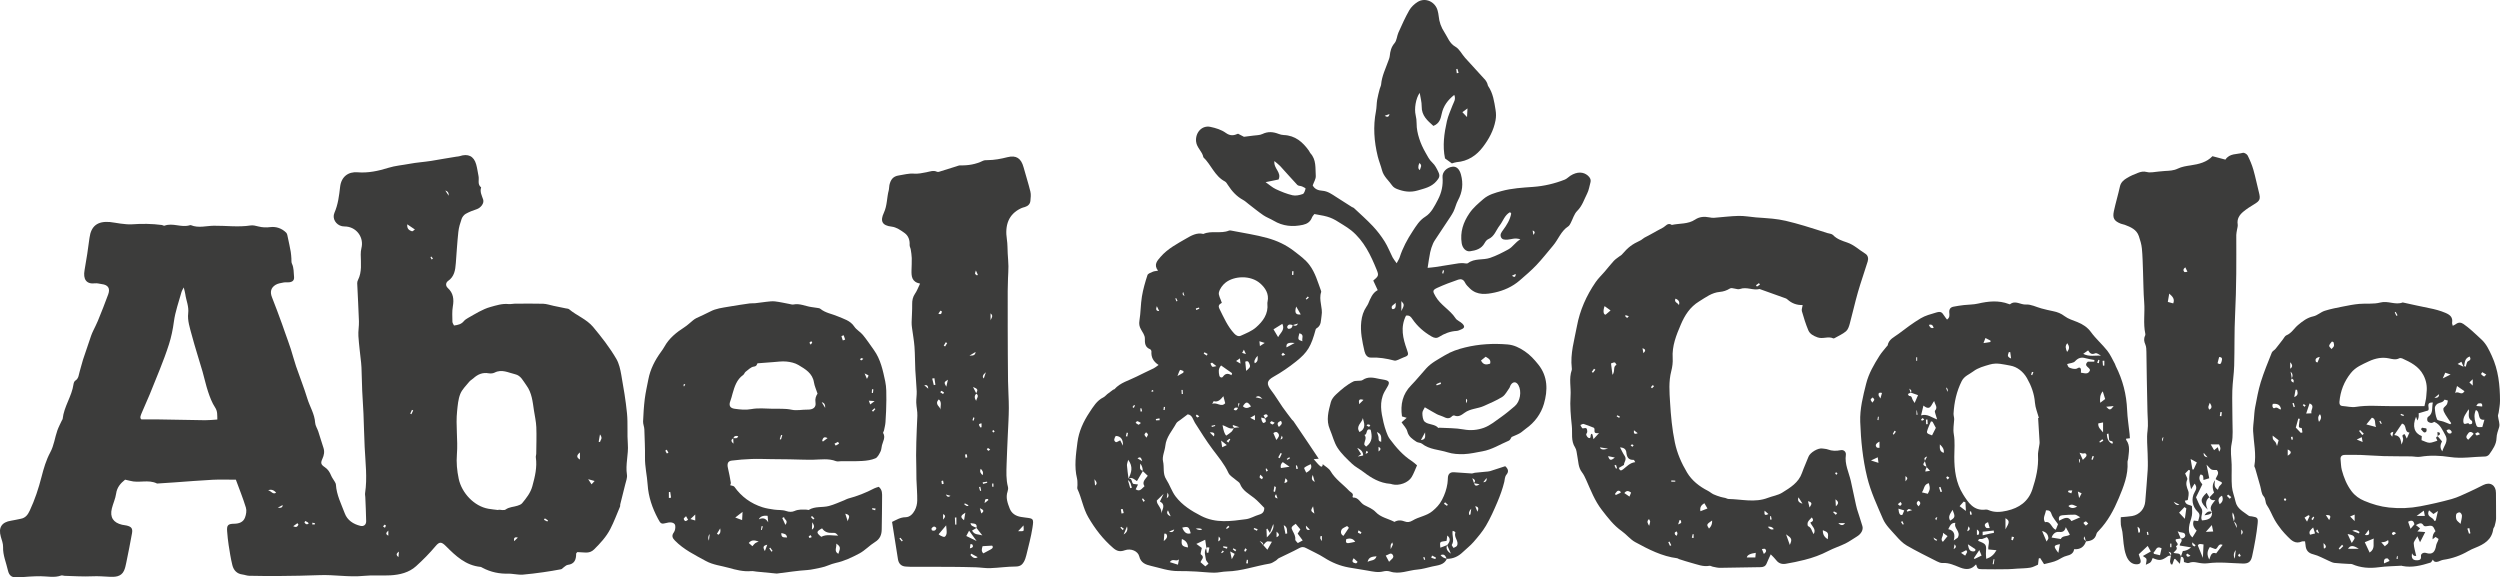 <?xml version="1.0" encoding="UTF-8"?><svg id="Layer_1" xmlns="http://www.w3.org/2000/svg" viewBox="0 0 2790.58 644.57"><defs><style>.cls-1{fill:#3c3c3b;}</style></defs><path class="cls-1" d="M506.83,363.33c4.36-.55,8.07-1.39,10.88-4.8,1.23-1.49,2.99-2.65,4.7-3.61,8.14-4.53,16.18-9.81,25.03-12.25,6.41-1.77,13.21-4.03,20.28-3.26,2.18,.24,4.44-.4,6.66-.41,10.62-.06,21.24-.26,31.85,.05,3.89,.12,7.74,1.52,11.62,2.33,4.6,.96,9.2,1.89,13.8,2.85,1.23,.26,2.74,.24,3.6,.97,8.53,7.19,19.51,11.03,26.87,19.84,9.42,11.28,18.45,22.89,25.85,35.55,3.05,5.23,4.44,11.68,5.51,17.77,2.53,14.29,5,28.64,6.4,43.07,1.1,11.36,.04,22.93,.93,34.32,.89,11.45-2.81,22.64-1,34.14,.54,3.43-1.06,7.26-1.91,10.85-1.79,7.47-3.75,14.91-5.6,22.36-.18,.71,.13,1.59-.14,2.23-3.58,8.45-6.76,17.11-10.97,25.25-4.48,8.66-11.12,15.85-18.05,22.71-2.72,2.69-5.86,3.69-9.53,3.5-3.2-.17-6.39-.36-9.19-.52-.73,.91-1.31,1.29-1.31,1.67,.06,6.61-1.7,11.69-9.43,12.62-1.56,.19-2.99,1.71-4.43,2.69-1.02,.69-1.87,1.97-2.95,2.18-6.58,1.24-13.18,2.37-19.81,3.3-7.64,1.07-15.3,2.08-22.98,2.72-3.38,.28-6.84-.41-10.26-.68-1.74-.14-3.48-.49-5.21-.43-10.44,.37-20.32-1.67-29.57-6.61-.65-.35-1.32-.86-2.01-.93-16.6-1.59-27.8-12.23-38.74-23.21-4.88-4.9-7.2-5.1-11.39-.12-6.73,8.01-14.14,15.55-21.92,22.56-7.93,7.15-18.13,9.57-28.52,10.18-9.86,.58-19.85-.41-29.65,.59-16.72,1.7-33.26-1.49-49.92-.79-14.63,.62-29.29,.79-43.94,.94-11.44,.12-22.89-.02-34.34-.25-2.45-.05-4.87-1.1-7.34-1.41-6.36-.78-9.95-4.84-11.35-10.5-1.83-7.41-2.97-15.01-4.16-22.56-.78-4.95-1.22-9.95-1.64-14.95-.57-6.84,.75-8.57,7.7-8.66,5.56-.07,10.24-1.65,12.22-6.89,1.28-3.38,2.04-7.75,1.02-11.06-3.25-10.6-7.43-20.91-11.21-31.21-8.97,0-17.42-.35-25.84,.08-14.13,.71-28.24,1.92-42.37,2.91-6.36,.44-12.72,.84-19.09,1.26-.25,.02-.54,.11-.74,.01-9.66-4.86-20.29-.16-30.15-3.03-1.66-.48-3.38-.79-5.45-1.26-4.99,3.97-9.05,8.48-10.04,15.66-.78,5.62-3.39,10.96-4.76,16.53-2.39,9.73,1.58,15.84,11.45,18.14,1.71,.4,3.49,.48,5.19,.9,5.22,1.28,6.81,3.23,5.88,8.52-1.94,11.03-4.18,22-6.42,32.97-.63,3.08-1.28,6.26-2.61,9.07-3.22,6.79-10.21,6.9-15.95,6.62-6.42-.31-12.72-.87-19.24-.55-10.34,.51-20.75-.26-31.13-.52-1.24-.03-2.64-.75-3.69-.37-7.63,2.78-15.33,.86-23.03,.82-8.23-.05-16.47,.67-24.68,1.29-6.93,.52-10.36-1.25-11.88-8.19-1.87-8.5-5.59-16.57-5.29-25.62,.13-3.86-1.46-7.83-2.55-11.67-2.88-10.14,1.02-16.2,11.48-17.8,3.69-.56,7.33-1.47,11.01-2.18,5.29-1.01,7.8-4.73,9.93-9.3,5.61-12.01,9.72-24.46,13.01-37.31,2.41-9.39,5.19-18.98,9.76-27.42,4.29-7.92,5.09-16.5,7.97-24.59,1.32-3.72,3.22-7.23,4.87-10.83,.31-.68,.95-1.31,1.02-2,1.41-13.74,10.25-25.16,12.13-38.76,.19-1.39,.88-3.24,1.94-3.9,4.02-2.52,3.83-6.84,5.01-10.54,1.35-4.24,2.24-8.62,3.62-12.85,2.93-8.99,6.02-17.93,9.09-26.87,.64-1.87,1.48-3.68,2.32-5.48,1.68-3.62,3.61-7.13,5.1-10.82,4.02-9.93,8.08-19.86,11.69-29.94,2.4-6.68-.32-10.47-7.25-11.3-2.46-.29-4.99-1.17-7.37-.87-9.95,1.27-13.67-4.65-11.81-14.84,2.17-11.91,3.91-23.82,5.47-35.8,1.75-13.44,9.05-18.95,22.8-17.79,3.97,.34,7.88,1.33,11.84,1.76,4.23,.46,8.52,1.1,12.72,.8,11.22-.8,22.38-.71,33.52,.77,.98,.13,2.1,1.05,2.84,.77,9.31-3.5,18.76,2.36,28.05-.46,.47-.14,1.07-.29,1.48-.12,8.42,3.5,17.18,.71,25.62,.62,13.61-.14,27.28,1.79,40.9-.3,2.85-.44,6,.41,8.89,1.14,4.41,1.12,8.59,1.28,13.23,.7,6.47-.81,12.83,1.38,17.66,6.18,1.22,1.21,1.45,3.54,1.86,5.41,1.18,5.33,2.29,10.68,3.26,16.06,.44,2.41,.49,4.88,.71,7.32,.17,1.96-.2,4.18,.6,5.84,2.27,4.7,1.85,9.69,2.36,14.6,.4,3.88-1.58,5.65-5,6.12-2.21,.31-4.54-.12-6.71,.3-3.05,.58-6.36,1.06-8.92,2.63-5.37,3.29-6.35,8.1-3.92,14.07,3.95,9.73,7.44,19.65,11.1,29.5,1.22,3.29,2.33,6.62,3.49,9.93,2.14,6.07,4.39,12.11,6.38,18.23,2.07,6.37,3.68,12.9,5.85,19.24,4.1,12.01,8.88,23.8,12.56,35.94,2.74,9.04,8.13,17.16,8.72,26.97,.2,3.3,2.4,6.44,3.49,9.73,1.99,6.04,3.73,12.17,5.76,18.19,1.47,4.34,.71,8.3-1.14,12.32-2.13,4.63-1.78,6.45,2.67,9.39,3.59,2.37,5.51,5.55,7.07,9.34,1,2.43,2.72,4.55,4.03,6.86,.57,1.02,1.25,2.14,1.31,3.25,.68,11.53,5.99,21.67,9.91,32.15,2.84,7.61,9.48,11.98,17.43,13.9,3.64,.88,6.48-1.18,6.43-5.13-.12-8.97-.61-17.93-.96-26.9-.06-1.49-.46-3.01-.24-4.45,2.59-17.23,.34-34.39-.48-51.58-.6-12.43-.81-24.88-1.33-37.31-.35-8.43-1.04-16.86-1.41-25.29-.38-8.7-.54-17.41-.82-26.12-.06-1.73-.21-3.47-.39-5.19-1.04-9.96-2.38-19.89-3.04-29.87-.36-5.44,.78-10.97,.6-16.44-.47-14.18-1.32-28.36-1.93-42.54-.05-1.18,.3-2.5,.84-3.56,4.63-9.12,3.18-18.85,3.09-28.47-.02-2.43,.21-4.94,.8-7.29,2.84-11.33-4.78-22.54-16.45-23.93-1.74-.21-3.55-.05-5.25-.42-6.82-1.49-11.23-8.57-8.46-14.94,4.06-9.33,5.21-19.09,6.35-29,1.3-11.31,9.06-17.07,19.46-16.24,11.82,.94,23.09-1.46,34.37-4.99,7.59-2.38,15.72-2.98,23.59-4.48,8.05-1.54,16.25-1.99,24.34-3.28,9.34-1.5,18.68-3.3,28.06-4.71,1.21-.18,2.49-.18,3.63-.57,9.34-3.14,15.81-.08,18.4,9.13,1.22,4.32,1.77,8.83,2.67,13.24,.85,4.2-1.52,9.14,2.9,12.51-1.65,4.94,.78,9.07,2.25,13.56,1.39,4.23-2.76,9.32-7.2,10.78-4.22,1.39-8.44,3.01-12.29,5.19-1.99,1.13-3.79,3.48-4.56,5.67-1.64,4.69-3.12,9.58-3.65,14.5-1.26,11.63-1.91,23.33-2.83,35-.6,7.57-1.53,14.81-8.67,19.76-2.37,1.64-3.22,5.14-.27,7.84,6.2,5.68,7.02,12.57,5.62,20.55-.98,5.59-.54,11.45-.47,17.19,.02,1.33,1.1,2.64,1.77,4.13Zm49.47,206.01c.03-.13,.05-.26,.08-.39,2.73,0,6.23,1.07,8.03-.22,4.14-2.96,8.91-2.79,13.29-4.26,1.84-.61,3.99-1.38,5.14-2.78,4.71-5.72,9.34-11.53,11.37-18.93,2.91-10.6,5.51-21.2,3.89-32.34-.17-1.19,.44-2.47,.46-3.72,.1-9.97,.49-19.96,.09-29.92-.25-6.2-1.69-12.36-2.63-18.53-1.48-9.82-2.27-19.8-8.53-28.24-3.55-4.78-6.01-10.79-12.47-12.26-7.5-1.71-14.84-6.03-22.96-1.82-1.86,.96-4.5,1.13-6.62,.75-6.82-1.23-12.22,1.2-17.09,5.63-1.47,1.34-3.37,2.3-4.6,3.82-3.56,4.41-7.98,8.58-10,13.66-2.34,5.9-2.84,12.63-3.52,19.06-1.7,16.06,1.06,32.16-.23,48.3-.72,9.03,.08,18.17,2.03,27.34,3.36,15.75,17.21,30.68,33.23,33.42,3.65,.63,7.35,.96,11.03,1.43ZM205.1,320.84c-1.2,2.39-2.06,3.56-2.42,4.88-3.03,11.07-7.08,22.01-8.57,33.29-1.14,8.67-2.95,17.3-5.5,25.29-6.05,18.99-14.1,37.35-21.48,55.9-2.65,6.65-5.87,13.08-8.52,19.73-1.21,3.05-3.22,6.57-.74,8.23,7.4,0,13.09-.08,18.77,.01,17.43,.28,34.87,.69,52.3,.9,4.39,.05,8.79-.48,13.65-.77-.17-5.13,.37-9.13-2.5-13.47-3.5-5.29-5.79-11.51-7.84-17.59-2.46-7.3-3.99-14.9-6.14-22.31-3.98-13.67-8.41-27.21-12.07-40.96-2.1-7.89-4.93-16.31-3.99-24.08,.96-7.99-2.29-14.44-3.24-21.62-.28-2.11-.96-4.18-1.73-7.43Zm249.5-70.45c-.52,5.1,2.14,6.77,5.3,7.77,.67,.21,1.79-1.06,3.24-1.99-3.05-2.07-5.51-3.73-8.54-5.78Zm192.75,262.57v-7.93c-3.91,3.17-4.05,5.57,0,7.93Zm-348.02,34.3c3.89,1.13,5.12,5.05,8.91,2.73q-3.94-4.72-8.91-2.73Zm360.98-6.63c1.44-1.56,2.23-2.42,3.45-3.73-2.32-.65-3.98-1.11-7.21-2.01,1.71,2.61,2.47,3.78,3.75,5.74Zm-327.16,44.98c-.38-.55-.76-1.09-1.14-1.64-1.35,.97-2.7,1.94-4.73,3.4,4.1,2.02,4.89-.06,5.87-1.76Zm-23.12-18.88q5.57,.89,5.45-2.96c-1.52,.82-2.98,1.62-5.45,2.96Zm358.22-73.63c.51,.12,1.02,.24,1.53,.35,.26-2.36,3.58-3.97-.07-8.58-.64,3.6-1.05,5.92-1.46,8.23ZM497.08,212.63c1.61,2.51,2.68,4.17,3.74,5.83q.45-4.56-3.74-5.83Zm-156.37,368.9c-.3,.54-.59,1.08-.89,1.63,.44,.53,.81,1.16,1.34,1.58,1.37,1.08,3.88,.1,3.15-.95-.74-1.07-2.37-1.53-3.6-2.25Zm117.19-119.77c.43,.2,.87,.4,1.3,.59,.68-1.4,1.35-2.81,2.03-4.21-.47-.22-.94-.43-1.41-.65-.64,1.42-1.28,2.84-1.92,4.26Zm116.03,142.27c1.76-1.68,2.82-2.7,4.12-3.94q-5.21-1.54-4.12,3.94Zm-144.26-14.91c.46-1,1.01-1.72,1.04-2.45,.01-.35-1.33-1.14-1.46-1.03-.66,.56-1.13,1.36-1.66,2.07,.53,.36,1.06,.72,2.08,1.41Zm15.62,26.59c-3.34,2.37-3.13,3.89-.57,6.21,.2-2.15,.33-3.65,.57-6.21Zm165.63-33.57c.26-.41,.53-.82,.79-1.23-1.17-.77-2.35-1.54-3.52-2.31-.35,.54-.7,1.08-1.04,1.63,1.26,.64,2.51,1.28,3.77,1.92Zm-262.22,1.25c-.05,.68-.09,1.35-.14,2.03,.98,0,1.96,.04,2.93-.06,.11-.01,.26-1.15,.2-1.17-.98-.33-1.99-.55-2.99-.8Zm133.16-293.69c.47-.37,.95-.74,1.42-1.1-.61-.75-1.22-1.51-1.84-2.26-.33,.27-.99,.68-.94,.79,.38,.89,.89,1.72,1.36,2.57Zm-48.41,308.24v-5.71c-2.7,2.54-3.31,4,0,5.71Z"/><path class="cls-1" d="M1476.51,518.16c2.96,2.56,6.84,4.57,8.72,7.77,5.3,9.04,13.95,14.66,20.84,22.03,1.66,1.78,5.33,2.61,3.66,6.4-.1,.22,.4,1.01,.59,1,6.22-.29,7.99,6.07,12.5,8.38,4.42,2.27,9.42,4.26,12.69,7.75,5.77,6.15,13.75,7.26,21.04,11.07,3.5-2.09,7.41-2.11,11.67-.42,2.74,1.09,5.62,.67,8.54-1.11,6.97-4.27,15.6-5.05,22.14-10.48,4.33-3.6,7.9-7.26,10.68-12.56,3.11-5.91,5.1-11.77,6.09-18.16,.33-2.16,.39-4.36,.51-6.55,.22-4.2,2.51-6.4,6.78-6.14,6.58,.39,13.16,.99,19.74,1.36,1.16,.07,2.34-.63,3.54-.77,3.97-.44,7.94-.76,11.91-1.16,1.73-.17,3.52-.19,5.16-.69,5.64-1.73,11.23-3.63,16.88-5.48,3.32,2.94,4.21,6.01,1.46,9.3-2.1,2.51-1.83,5.37-2.51,8.19-1.87,7.71-4.62,15.27-7.72,22.59-3.79,8.94-7.78,17.89-12.67,26.25-3.87,6.61-8.97,12.56-14.02,18.38-3.55,4.1-7.99,7.42-11.91,11.21-5.02,4.86-10.88,7.54-17.91,7.5-1.3-2.93-2.48-6.06-6.9-4.18q2.33,3.25,7.1,4c-3.13,7.26-10.25,7.29-16.4,8.71-5.48,1.27-11.19,3-16.45,3.41-10.18,.78-20.16,5.76-30.7,2.18-2.25-.76-5.1-.72-7.44-.11-6.09,1.57-11.86,.11-17.74-.92-6.89-1.2-13.81-2.2-20.69-3.44-9.9-1.78-18.97-5.46-27.5-10.94-6.41-4.12-13.55-7.11-20.28-10.75-2.65-1.43-4.72-1.56-7.62,.03-7.41,4.07-15.19,7.45-22.76,11.23-1.3,.65-2.21,2.06-3.49,2.8-2.15,1.26-4.35,2.89-6.7,3.28-16.01,2.65-31.44,8.38-47.87,8.77-4.72,.11-9.42,1.42-14.12,1.38-6.69-.05-13.37-.95-20.06-1.28-6.71-.33-13.43-.6-20.14-.53-10.55,.11-20.36-3.5-30.42-5.81-5.92-1.36-11.31-3.38-13.04-10.56-1.38-5.76-9.07-9.39-16.19-6.83-5.26,1.89-8.79,1-12.87-2.53-11.4-9.84-20.31-21.38-27.88-34.45-5.77-9.97-7.26-21.21-12.02-31.36-.56-1.19,.06-2.89,0-4.35-.09-2.48,.1-5.05-.49-7.42-3.33-13.46-1.23-26.82,.43-40.21,1.53-12.4,6.79-23.56,13.47-33.62,4.08-6.14,8.16-13.19,15.53-16.76,1.71-.83,2.97-2.55,4.51-3.77,2.1-1.65,4.26-3.24,6.43-4.8,.39-.28,1.1-.19,1.38-.51,6.56-7.46,16.12-9.67,24.47-13.97,6.39-3.29,12.97-6.2,19.41-9.4,1.66-.82,3.09-2.09,5.4-3.7-6.06-3.92-8.44-8.78-7.99-15.01,.06-.83-.7-2.23-1.42-2.52-5.71-2.3-6.03-6.58-5.91-12.06,.08-3.36-2.52-6.93-4.36-10.15-1.83-3.19-2.32-6.02-1.69-9.87,1.47-8.85,1.3-17.96,2.76-26.81,1.34-8.1,3.64-16.08,6.2-23.9,.57-1.75,3.87-2.78,6.08-3.78,1.47-.66,3.23-.66,5.7-1.12-5.14-6.76-.85-11.14,2.87-15.45,7.86-9.11,18.56-14.64,28.63-20.49,5.33-3.09,11.83-6.98,19.12-5.08,9.14-4.07,19.35,.04,28.56-3.74,1.02-.42,2.44-.05,3.64,.19,13.06,2.58,26.3,4.5,39.1,8.04,10.83,3,20.99,7.63,30.25,14.88,6.1,4.77,12.24,9.02,16.94,15.33,6.44,8.65,9.18,18.82,12.81,28.65,.17,.46,.35,1.05,.2,1.47-3.03,8.85,2.08,17.57,.46,26.3-.93,5.02,.07,11.07-5.71,14.27-.4,.22-.76,.74-.88,1.18-5.09,18.79-8.91,25.47-22.08,35.92-7.83,6.22-16.08,11.94-24.86,16.83-7.9,4.4-8.26,8.1-2.6,15.41,4.55,5.88,8.28,12.38,12.55,18.48,3.37,4.81,7,9.43,10.54,14.11,.45,.59,1.18,.98,1.6,1.59,5.29,7.78,10.56,15.57,15.81,23.38,4.16,6.18,8.28,12.39,12.42,18.58-1.52,.14-3.04,.28-5.59,.51,2.84,3.12,4.71,5.69,7.09,7.63,2.12,1.73,2.97,.12,2.98-2.04Zm168.78,21.02c.78,2.55,1.87,4.35,6.24,1.34-2.99-.54-4.7-.85-6.4-1.16,1.78-1.9,2.19-3.58-1.69-5.58,.85,2.5,1.35,3.96,1.85,5.41Zm-263.35-84c.56-1.61,1.12-3.22,1.69-4.83-.5-.07-.99-.13-1.49-.2,0,1.74,0,3.48-.03,5.18-2.08-.59-4.03-.85-5,1.87,3.04,2.04,3.92-.03,4.84-2.01Zm61.01-92.26c-2.53-.94-4.99-1.35-6.17,1.82-.21,.55,.72,2.2,1.23,2.25,2.98,.28,4.57-1.35,4.88-4.28q4.36,2.45,5.87-1.56c-2.23,.68-4.02,1.23-5.8,1.77Zm-30.56,104.37c-1.52-.42-3.03-.85-4.55-1.27,.01,2.81,.88,4.6,2.11,6.1,.19,.23,2.63-.64,2.93-1.42,.37-.95-.42-2.36-.75-3.6,1.08-.94,3.21-2.22,3.04-2.76-.75-2.36-2.55-2.32-4.75-.64,.66,1.21,1.32,2.4,1.97,3.6Zm-2.42,141.36c.51-2.86-1.8-3.77-3.9-4.77,1.35,1.55,2.7,3.09,4.05,4.64,1.31,1.47,2.61,2.93,4.57,5.13,1.89-3.35,3.13-5.56,5.06-8.97-2.8-.14-4.59-.78-5.68-.16-1.63,.92-2.76,2.72-4.09,4.14Zm205.55-.27q-2.76,5.22,4.02,9.6c-1.82-4.14-3-6.83-4.18-9.51q5.62-6.42,.13-10.7c-.29,2.24-.58,4.52-.77,5.97-3.02,.64-5.71,.44-6.76,1.66-.98,1.14-.21,3.78-.21,5.96,3.26-1.25,5.52-2.12,7.77-2.98Zm-237.91-130.64c-4.83,2.09-8.51-1.95-12.98-3.15q1.52,9.25,4.1,11.68c1.95-1.39,4.11-2.63,5.86-4.29,1.22-1.16,1.89-2.91,2.77-4.41,1.42-.15,2.84-.31,6.1-.66-3.41-1.19-5.24-1.82-7.06-2.46-.17,.33-.35,.66-.52,1,.58,.77,1.16,1.53,1.75,2.3Zm-30.98,133.95c-.4-2.71-.79-5.42-1.35-9.22-2.93,1.38-5.78,2.72-9.89,4.65,2.44,1.81,4.38,3.24,6.14,4.54-.46,2.74-1.89,6.61-1.07,7.17,4.93,3.36,.12,6.09-.37,8.75,1.84,1.59,3.37,2.91,5.36,4.64,1.68-1.44,3.14-2.7,3.5-3-1.42-2.21-2.72-3.37-2.88-4.66-.52-4.24-2.46-8.58,.32-12.75,.23,1.72,.46,3.45,.69,5.17,.58,0,1.17,0,1.75-.01,.38-1.91,.75-3.82,1.14-5.77-1.15-.15-1.65-.34-2.1-.25-.45,.1-.83,.48-1.24,.74Zm-86.97-77.49c3.2-6.58,5.5-13.16-.33-20.96-.64,2.71-1.51,4.53-1.38,6.27,.35,4.91,1.12,9.78,1.73,14.67,4.59-.54,3.03,4.43,5.39,5.97,1.5,.19,3.05,.38,5.21,.65-1.1,2.27-1.88,3.88-2.61,5.4,4.93,3.19,6.85-1.04,9.88-3.44-3.24-4.78,.92-7.9,3.63-11.67-2.09-1.98-3.85-3.64-5.59-5.3q.06-4.71-2.72-8.37c-.12,3.48-1.81,6.9,2.9,8.22-2.12,3.62-4.23,7.24-6.68,11.42-2.71-1.75-5.45-4.84-9.42-2.85Zm66.1-71.71c-3.2,2.41-5.76,4.3-8.28,6.24-1.57,1.21-3.65,2.2-4.52,3.82-4.39,8.17-11.16,15.15-12.18,25.05-.6,5.85-3.8,12.03-2.56,17.3,1.56,6.67-.57,13.81,3.54,20.14,3.97,6.11,6.16,13.47,10.54,19.2,7.41,9.7,17.56,16.08,28.53,21.68,16.44,8.4,33.21,5.87,50.06,3.6,5.01-.67,9.66-3.69,14.63-5.08,4.09-1.15,5.78-3.46,5.69-7.58-3.76-3.72-7.18-7.74-11.24-10.95-5.95-4.7-12.94-8.15-15.88-15.94-.63-1.67-2.86-2.72-4.34-4.07-2.92-2.64-7.03-4.74-8.52-8.03-4.45-9.83-11.41-17.94-17.69-26.35-7.14-9.54-13.31-19.58-19.7-29.55-2.19-3.42-2.82-8.79-8.06-9.48Zm38.08-124.47c-3.44,1.96-4.27,3.44-2.51,6.96,4.77,9.56,8.97,19.44,16.46,27.43,2.26,2.41,4.78,3.46,7.27,2.32,5.85-2.66,12.16-5.12,16.9-9.25,7.79-6.79,13.98-15.08,12.73-26.55-.08-.73,.05-1.51,.21-2.24,1.92-8.73-2.71-15.57-8.34-20.46-10.71-9.28-28.96-8.34-38.55-.77-3.35,2.64-6.43,6.84-7.41,10.86-.77,3.18,1.86,7.19,3.24,11.69Zm90.28,265.19c-2.15-2.9-3.84-5.17-5.62-7.57,1.03-1.6,2.06-3.2,3.03-4.7-1.93-2.31-3.6-4.31-5.26-6.3-5.07,3.65-5.37,4.02-3.36,8,1.55,3.06,3.35,5.82,2.9,9.6-.14,1.17,1.82,2.6,2.86,3.95,1.7-.93,3-1.64,5.44-2.97Zm-79.47-184.39c.2-.76,.41-1.51,.61-2.27-4.11-2.89-8.22-5.78-12.23-8.6-3.45,3.75-2.71,7.58-1.97,11.24,.43,2.09,2.84,2.96,4,1.32,2.59-3.66,5.56-4.11,9.58-1.69Zm52.04-42.48c2.73-5.22,7.86-8.02,4.72-14.88-3.29,2.05-6.37,3.96-9.89,6.15,1.8,3.04,3.21,5.42,5.17,8.73Zm194.77,216.25c-.84,5.42,2.22,10.7-.92,15.61-.33,.51,1.27,2.26,1.97,3.43,1.31-.82,3.25-1.32,3.84-2.5,2.52-5.1-3.92-9.34-1.75-14.62,.11-.27-.92-1.03-1.47-1.52-.16-.14-.47-.13-1.66-.41Zm-325.32-19.28c1.29-4.78,5.41-9.91-1.4-13.54,1.2-2.5,2.31-4.8,4.08-8.48-3.17,3.1-5.16,5.05-7.57,7.42-.32,4.91,6.34,8.43,4.89,14.61Zm69.44-131.07c-3.24,3.86-6,6.97-10.74,5.58-.26-.07-1.13,1.98-1.72,3.05,5.02-2.42,10.13,4.26,14.5-.8-.58-2.25-1.16-4.49-2.03-7.83Zm-120.15,44.36c-1.66,2.68-2.73,5.26,.02,6.86,.94,.55,3.23-1.22,4.96-1.95,.75,1.44,1.65,3.19,3.08,5.95q.41-10.54-8.07-10.86Zm217.63,31.52c-2.47,1.28-5.2,2.26-7.22,4.05-.49,.43,1.39,3.53,2.2,5.44q7.65-3.83,5.02-9.5Zm-48.45,71.92c-.32,.21-.63,.42-.95,.62,.15,3.08,.29,6.16,.44,9.19q8.87-8.68,7.19-14.91c-1.27,3.32-2.4,6.28-3.78,9.89-.86-1.42-1.22-2-1.58-2.59-.44-.73-.88-1.47-1.32-2.2Zm-94.94-1.09q3.3,8.48,9.43,6.3c-1.93-7.27-2.79-7.9-9.43-6.3Zm-.41,12.73c-.94,6.86,.13,8.23,6.79,9.41q-.03-6.9-6.79-9.41Zm186.42-12.54c-.66-.66-1.32-1.32-1.98-1.98-2.11,1.3-5.06,2.13-6.13,4.02-1.36,2.41-.92,5.58,2.07,6.96,2.18-3.25,4.11-6.12,6.04-8.99Zm-109.27-135.48c-3.9-5.72-5.55-5.68-9.05-.22,2.7,2.83,5.56,2.24,9.05,.22Zm150.41,166.52c1.32,2.46,2.38,4.45,3.7,6.92,2.36-2.84,6.28-4.38,4.14-7.73-2.07-3.24-4.67-.1-7.84,.8Zm-107.35-99.18c-3.35-2.29-5.48-3.75-7.6-5.2q-3.13,2.72-2.08,6.64c2.75-.41,5.54-.82,9.68-1.44Zm73.3,83.73c-2.71-3.94-6.08-4.08-9.95-3.02-.71,2.72-.91,4.92,2.71,4.5,2.35-.28,4.65-.93,7.23-1.48Zm-62.4-232.71c-1.8,7.1-1.78,7.15,3.44,8.91-1.01-3.25,2.53-7.55-3.44-8.91Zm-25.67,119.12c2.41-2.92,4-4.89,2.08-7.46-1.34-1.79-3.17-2.02-5.43-.28,.97,2.25,1.93,4.46,3.35,7.74Zm22.15-148.99c-2.08,7.13-.51,9.46,5.09,8.85-1.56-2.72-2.94-5.12-5.09-8.85Zm79.74,285.07c3.09-2.14,8.41-.81,9.94-6.29-4.78,.41-8.91,.78-9.94,6.29Zm-135.6-213.23c3.3-2.74,5.24-4.28,3.92-7.21-.84-1.86-1.16-4.73-4.89-3.07,.27,2.82,.54,5.74,.97,10.28Zm-85.23,213.46c3.42,1.07,6.05,1.9,9.12,2.87,.33-1.74,.58-3.06,1.13-5.92-3.46,3.17-6.88-1.86-10.25,3.05Zm139.44-244.61c-7.77-.73-9.65,.46-9.17,4.93,2.7-1.45,5.42-2.91,9.17-4.93Zm-82.15,108.92c.56,3.49,.84,5.25,1.19,7.47,1.83-.86,3.05-1.43,5.15-2.42-2.1-1.67-3.49-2.78-6.35-5.05Zm-61.36,104.07c-.67-.07-1.34-.14-2.02-.21-.17,2.27-.35,4.54-.63,8.29,4.16-3.25,4.45-5.5,2.65-8.08Zm102.07-198.75q-4.9,5.53-3.08,8.38c3.7-1.71,3.35-4.78,3.08-8.38Zm-82.88,18.92c.08-.61,.15-1.22,.23-1.84-1.34-.44-3.62-1.56-3.87-1.22-1.08,1.5-1.57,3.42-2.91,6.79,3.34-1.9,4.94-2.82,6.55-3.73Zm106.67,60.58c1.99-2.12,4.74-3.49,2.22-6.83-2.98,1.32-5.21,2.62-2.22,6.83Zm7.37,119.4c.64-.2,1.29-.4,1.93-.6-.6-3.04,.86-6.75-3.94-9.18,.76,3.69,1.38,6.74,2.01,9.78Zm-176.92-8.37c-1.08,2.57-2.15,5.14-3.75,8.95q5.45-3.1,3.75-8.95Zm253.02,35.49c-3.17,4.59-.05,5.12,2.57,5.75,.37,.09,.99-.83,1.85-1.61-1.46-1.36-2.75-2.57-4.42-4.13Zm-204.26-46.76c-1.19-2.63-2.03-4.5-3.02-6.71q-2.88,4.14,3.02,6.71Zm46.14-171.59c-.59,.33-1.18,.66-1.77,.99,.66,1.23,1.05,2.83,2.07,3.58,.67,.49,2.24-.24,4.63-.62-2.36-1.89-3.65-2.92-4.93-3.95Zm-73.18,83.77c.86-1.77,1.79-2.78,1.63-3.59-.17-.9-1.33-1.61-2.05-2.41-.64,.87-1.74,1.72-1.77,2.62-.03,.84,1.06,1.73,2.19,3.37Zm362.53,79.27q-3.76,4.06-1.95,7.16c.38-.29,1.03-.53,1.09-.87,.36-2.08,.59-4.19,.86-6.29Zm-420.61-32.9c.32,3.31,.49,5.06,.67,7.02q3.81-2.11-.67-7.02Zm37.31,.91c1.11,3.8,1.89,6.46,2.66,9.12,.62-.21,1.25-.41,1.87-.62-1.35-2.49-.58-5.68-4.53-8.5Zm208.62,2.1c-.91-3.21-1.56-5.5-2.21-7.79-1.12,2.79-2.22,5.58,2.21,7.79Zm-117.2-55.25c1.44,1.44,2.88,2.88,4.52,4.53q2.36-5.21-4.52-4.53Zm24.6,141.53c1.42-2.65,2.23-4.16,3.2-5.96-1.51-.81-2.65-1.42-5.02-2.7,.69,3.31,1.11,5.29,1.82,8.67Zm-70.1-30.78q4.62,1.81,5.83-2.41c-2.25,.93-4.04,1.67-5.83,2.41Zm29.82-3.28q4.99,2.78,7.19,.53-3.28-1.42-7.19-.53Zm123.07-3.4q-.33,5.9,4.38,4.59c-1.26-1.32-2.35-2.46-4.38-4.59Zm7.93-21.61c-2.87,4.87-2.76,5.2,1.45,8.19-.44-2.47-.8-4.53-1.45-8.19Zm193.77-31.6c-1.43,1.79-2.44,3.04-3.78,4.72q4.18,.04,3.78-4.72Zm-385.93-61.39c-1.83-.96-2.91-1.8-4.1-2.01-.49-.09-1.22,1.16-1.85,1.8,1.06,.76,2.04,1.73,3.22,2.18,.43,.16,1.33-.92,2.72-1.96Zm135.59-26.97c-3.09-3.26-4.94-3.68-7.55-1.7,2.23,.5,4.08,.92,7.55,1.7Zm-117.83-103.42q-2.25,5.65,2.65,5.46c-.87-1.79-1.64-3.38-2.65-5.46Zm-38.1,226.39c-.68,.09-1.35,.18-2.03,.27,.23,1.61,.47,3.21,.7,4.82,.82-.18,1.64-.36,2.46-.54-.38-1.52-.76-3.03-1.14-4.55Zm393.48-3.07c.83,2.04,1.66,4.09,2.48,6.13,1.33-2.92,1.74-5.47-2.48-6.13Zm-240.88-184.16c.24,2.31,.36,3.44,.56,5.39,1.94-1.26,3.19-2.07,5.39-3.5-2.45-.78-3.74-1.19-5.95-1.89Zm-26.04,22.08c1.76,1.04,2.97,1.75,4.9,2.89-.27-2.43-.42-3.81-.65-5.87-1.57,1.1-2.65,1.86-4.25,2.98Zm41.79,145.5c.55,.2,1.1,.39,1.65,.59,.36-1.71,.81-3.42,1-5.15,.04-.33-.99-.78-1.62-1.25-.38,2.14-.71,3.98-1.03,5.82Zm176.9,71.61c-.28,.84-.55,1.67-.83,2.51,1.51,.52,3.02,1.06,4.56,1.47,.08,.02,.76-1.63,.68-1.68-1.42-.84-2.92-1.55-4.41-2.3Zm-202.9-153.74c1.81,.94,3.24,1.68,5.27,2.73v-5.74c-1.93,1.1-3.36,1.93-5.27,3.01Zm158.53,139.07c-.79,1.28-1.51,2.01-1.7,2.86-.24,1.09-.06,2.27-.06,4.64,1.19-2.39,1.94-3.62,2.4-4.95,.18-.52-.29-1.27-.64-2.55Zm-111.9-298.57c.5,.02,.99,.04,1.49,.06,.06-1.38,.12-2.75,.19-4.13-.5-.02-.99-.04-1.49-.06-.06,1.37-.12,2.75-.18,4.12Zm-138.95,243.04c-.32,2.3-.54,3.97-.85,6.23q3.45-2.26,.85-6.23Zm65.88-57.54c.65,.58,1.3,1.16,1.94,1.75,.77-1.2,1.55-2.39,2.26-3.62,.02-.03-.97-.83-1.09-.74-1.09,.8-2.08,1.72-3.11,2.61Zm37.67,37.47c-.41,1.7-1.01,2.77-.7,3.2,.59,.83,1.69,1.3,2.58,1.93,.36-.74,1.2-1.7,.98-2.17-.42-.92-1.44-1.56-2.86-2.95Zm22.5-39.16q3.8-1.09,1.48-4.35c-.54,1.58-.95,2.8-1.48,4.35Zm-134.82-21.64c-.08-.69-.15-1.39-.23-2.08-1.35,.27-2.7,.54-4.05,.81,.08,.49,.15,.98,.23,1.47,1.35-.07,2.7-.13,4.05-.2Zm140.38,64.84c-.47,2.22-.81,3.82-1.15,5.42,3.42-.95,4.94-2.3,1.15-5.42Zm-11.97-61.97c-1.68-.81-2.66-1.57-3.7-1.66-.49-.04-1.09,1.21-1.64,1.87,.95,.61,1.84,1.47,2.88,1.72,.48,.12,1.25-.94,2.46-1.93Zm96,124.06c.28-.56,.56-1.12,.85-1.68-1.08-.77-2.15-1.55-3.23-2.32-.27,.86-1,2.22-.71,2.49,.81,.75,2.03,1.05,3.09,1.52Zm-259.8-112.73c-.47-.1-.94-.19-1.41-.29-.31,1.33-.62,2.66-.93,3.99,.52,.11,1.05,.22,1.57,.33,.26-1.35,.51-2.69,.77-4.04Zm101.32,115.63c-.24,2.41-.37,3.75-.53,5.45q4.23-2.07,.53-5.45Zm30.65,29.94c.64,.04,1.28,.08,1.92,.11v-3.96c-.41-.04-.82-.08-1.23-.12-.23,1.32-.45,2.65-.68,3.97Zm33.91-35.37v6.25c3.61-1.74,3.35-3.42,0-6.25Zm-104.25-267.57q-1.78,3,1.45,4.53c-.55-1.72-.94-2.94-1.45-4.53Zm-45.73,188.95c-1.03-3.52-1.84-5.67-5.26-3.19,1.8,1.09,3.21,1.95,5.26,3.19Zm164.94-3.23c-.26-.41-.53-.81-.79-1.22-.95,.65-1.91,1.29-2.86,1.94,.27,.34,.71,1.02,.78,.98,.99-.51,1.92-1.12,2.87-1.7Zm-13.15-.99c.56,.31,1.11,.62,1.67,.93,.8-1.73,1.59-3.46,2.39-5.2-.45-.23-.89-.45-1.34-.67-.9,1.65-1.81,3.29-2.71,4.94Zm-107.68-70.73c.44-.02,.88-.04,1.31-.06-.09-1.53-.18-3.05-.27-4.58-.43,.02-.86,.04-1.29,.06,.08,1.52,.16,3.05,.25,4.57Zm69.4-49.55c-.86,1.58-1.38,2.54-1.96,3.6,1.41,.44,2.45,.77,4.24,1.32-.84-1.81-1.39-3.02-2.27-4.92Zm37.62,166.14c-.61-1.69-1.12-3.14-1.73-4.82q-3.14,3.67,1.73,4.82Zm-62.97,60.3c.23,.25,.46,.5,.69,.76,.77-.56,1.54-1.11,2.32-1.67-.4-.47-.8-.94-1.2-1.41-.6,.77-1.2,1.55-1.81,2.32Zm26.93-4.79c-.51,1.07-1.07,1.83-1.19,2.65-.06,.4,.67,.93,1.04,1.39,.65-.8,1.36-1.57,1.87-2.45,.07-.12-.89-.84-1.72-1.6Zm-11.21,3.51c.37-.54,.75-1.09,1.12-1.63-1.07-.61-2.14-1.23-3.24-1.79-.02-.01-.7,1.02-.62,1.1,.86,.83,1.81,1.56,2.74,2.33Zm82.14-283.25c-.38-.43-.77-.86-1.15-1.29-.77,.86-1.54,1.72-2.31,2.57,.29,.29,.58,.58,.88,.87,.86-.72,1.73-1.44,2.59-2.16Zm-88.63,256.06c-.45-.5-.89-.99-1.34-1.49-.8,.92-1.61,1.83-2.41,2.75,.25,.29,.51,.58,.76,.87,1-.71,1.99-1.43,2.99-2.14Zm-105.47-135.61c-.32-.22-.64-.43-.97-.65-.6,.77-1.21,1.54-1.81,2.32,.5,.35,1.01,.71,1.51,1.06,.42-.91,.85-1.82,1.27-2.73Zm31.81,4.91c.45,.05,.89,.1,1.34,.15,.15-1.17,.29-2.35,.44-3.52-.48,0-1.36-.06-1.38,.03-.21,1.1-.29,2.22-.4,3.33Zm70.9,154.9c.16-.68,.32-1.35,.48-2.03-1.53-.23-3.06-.46-4.59-.7-.08,.42-.16,.85-.23,1.27,1.45,.49,2.89,.97,4.34,1.46Zm-96.52-153.13c.59-.06,1.18-.11,1.78-.17-.21-1.1-.37-2.22-.68-3.29-.04-.15-.84-.08-1.29-.11,.07,1.19,.13,2.37,.2,3.56Zm73.94-62.42c.33-.62,.65-1.24,.98-1.85-1.18-.61-2.36-1.22-3.54-1.83-.29,.49-.57,.99-.86,1.48,1.14,.74,2.28,1.47,3.42,2.21Zm87.62-.89c-1.24-1.16-1.87-1.75-2.5-2.33-.58,.66-1.28,1.26-1.68,2.01-.11,.21,.68,1.28,1.05,1.28,.79,0,1.58-.45,3.13-.96Zm154.98,228.92c.42-.14,.84-.28,1.25-.42-.31-.96-.62-1.92-.92-2.88-.44,.15-1.27,.41-1.26,.45,.26,.96,.6,1.91,.93,2.85Zm-254.79-280.65c.14,.59,.28,1.18,.42,1.77,1.15-.48,2.31-.92,3.41-1.49,.11-.06-.16-.85-.26-1.3-1.19,.34-2.39,.68-3.58,1.02Zm-47.29,92.41c-.3-.67-.48-1.08-.66-1.49-.55,.35-1.16,.65-1.62,1.1-.1,.1,.39,1.08,.49,1.06,.61-.13,1.19-.42,1.79-.66Zm325.5,123.94c-.42,.57-.84,1.13-1.26,1.7,1.13,.76,2.25,1.52,3.38,2.29,.32-.45,.64-.9,.96-1.34-1.02-.88-2.05-1.76-3.07-2.64Zm-166.05-37.15c.62-.14,1.25-.27,1.87-.41-.4-1.23-.81-2.46-1.21-3.68-.38,.09-.76,.18-1.14,.27,.16,1.28,.32,2.55,.48,3.83Zm-33.05-.56c-.38,.1-.77,.21-1.15,.31,.21,1.03,.43,2.06,.64,3.08,.62-.28,1.25-.56,1.87-.84-.45-.85-.91-1.7-1.36-2.55Zm-138.09,33.33c-.38,.24-.76,.47-1.14,.71,.54,1.05,1.08,2.11,1.62,3.16,.54-.37,1.09-.75,1.63-1.12-.71-.92-1.41-1.83-2.12-2.75Zm127.21,36.2c.25-.62,.49-1.24,.74-1.85-1.32-.42-2.64-.84-3.97-1.26-.13,.46-.46,1.27-.37,1.32,1.16,.66,2.39,1.21,3.6,1.8Zm-64.36-127.74c-1.4-1.02-2.06-1.59-2.81-1.95-.1-.05-1.09,1.07-.97,1.35,.31,.73,.91,1.49,1.6,1.82,.34,.16,1.12-.6,2.18-1.22Zm-25.8-131.98c-.32,.15-.64,.3-.96,.45,.41,1.07,.82,2.13,1.23,3.2,.4-.17,.8-.33,1.21-.5-.49-1.05-.98-2.1-1.47-3.14Zm43.58,142.68c-.08-.32-.17-.64-.25-.97-1.3,.26-2.59,.51-3.89,.77,.13,.47,.26,.93,.4,1.4,1.25-.4,2.5-.8,3.75-1.2Zm119.06,122.99c-.46-.06-.93-.12-1.39-.18-.16,.86-.52,1.74-.43,2.58,.06,.65,.67,1.25,1.82,3.19v-5.59Zm-224.02-10.4c-.3,.3-.61,.61-.91,.91,.88,.93,1.75,1.86,2.63,2.79,.4-.5,.81-.99,1.21-1.49-.98-.74-1.95-1.48-2.93-2.21Z"/><path class="cls-1" d="M1976.55,618.76c-1.86,4.11-3.33,7.14-4.6,10.25-1.22,3-3.48,4.02-6.52,4.07-15.2,.24-30.39,.61-45.59,.75-2.7,.02-5.41-.77-8.1-1.28-1.22-.23-2.49-1.18-3.58-.98-6.97,1.32-13.26-1.43-19.7-3.11-4.8-1.25-9.51-2.87-14.25-4.36-.71-.22-1.32-.88-2.02-.96-17.12-2.12-32.11-9.98-46.89-18-5.57-3.02-9.73-8.55-15-12.26-9.12-6.42-15.54-14.97-22.3-23.69-7.99-10.32-12.34-22.04-17.5-33.57-1.32-2.94-2.72-5.96-4.68-8.48-4.25-5.47-3.93-12.07-5.23-18.29-.66-3.16-.72-6.78-2.39-9.32-4.97-7.56-2.83-16.03-3.68-24.02-1.19-11.1-2.21-22.4-1.42-33.49,.68-9.65-2.03-19.46,1.33-28.95,.24-.67,.13-1.49,.05-2.22-1.9-16,2.88-31.22,5.71-46.62,3.3-17.92,10.63-34.33,20.93-49.32,2.92-4.25,6.77-7.85,10.14-11.79,3.38-3.95,6.57-8.08,10.1-11.89,1.83-1.98,4.21-3.45,6.37-5.12,.79-.61,1.8-.99,2.43-1.72,7.44-8.57,11.32-11.51,20.95-16.04,1.56-.73,2.81-2.1,4.32-2.98,2.33-1.36,4.78-2.51,7.16-3.81,4.52-2.47,8.98-5.08,13.56-7.43,3.12-1.6,5.43-6.1,10-3.06,8.67-1.93,18.05-.64,25.98-5.95,4.87-3.26,10.28-3.61,15.91-2.49,1.67,.33,3.41,.62,5.08,.5,9.21-.68,18.39-1.93,27.6-2.13,6.43-.14,12.89,1.13,19.34,1.67,6.17,.52,12.37,.76,18.53,1.43,4.92,.53,9.85,1.26,14.67,2.38,6.99,1.63,13.93,3.54,20.81,5.59,8.6,2.56,17.13,5.38,25.68,8.08,2.14,.68,4.93,.75,6.28,2.17,4.38,4.62,10.22,6.47,15.75,8.34,7.85,2.65,13.51,8.35,20.27,12.47,3.18,1.94,3.71,5.47,2.73,8.69-3.48,11.43-7.56,22.68-10.86,34.16-3.37,11.71-5.97,23.64-9.17,35.4-.82,3.01-1.98,6.54-4.18,8.41-3.72,3.14-8.39,5.14-12.68,7.59-.42,.24-1.09,.52-1.43,.35-5.7-2.76-11.72,1.03-17.67-1.15-4.54-1.66-8.55-3.72-10.33-7.99-2.87-6.88-5.09-14.05-7.14-21.23-.55-1.91,.51-4.27,.89-6.86-6.48,.21-12.14-1.84-16.92-6.16-.55-.5-1.18-.99-1.86-1.24-9.76-3.52-19.54-7.01-29.31-10.5-7.24,1.9-14.35-2.76-21.88-.02-3.3,1.2-8.69-2.16-11.31-.52-3.64,2.27-7.37,3.43-11.1,3.76-9.15,.81-15.65,5.99-23.12,10.56-10.44,6.38-16.14,15.66-20.48,25.79-5.06,11.81-10,23.95-9.13,37.47,.31,4.84-.35,9.92-1.58,14.63-3.02,11.63-2.03,23.52-1.33,35.05,.89,14.83,2.26,29.75,5.33,44.5,2.55,12.2,7.41,23.22,13.6,33.59,5.38,9.01,13.73,15.59,23.23,20.42,2.21,1.12,4.09,2.89,6.32,3.94,2.61,1.23,5.41,2.08,8.18,2.95,1.63,.51,3.36,.69,5.03,1.12,1.21,.31,2.38,1.1,3.57,1.13,14.62,.27,29.33,4.35,43.81-1.22,5.32-2.05,11.32-2.87,16.04-5.81,8.96-5.58,18.32-11.11,22.16-22.12,2.12-6.09,4.93-11.94,7.21-17.98,1.79-4.73,10.84-10.15,15.74-9.19,1.92,.38,3.98,.33,5.77,1.01,4.82,1.83,9.54,1.84,14.57,.8,3.31-.68,6.13,1.99,5.65,5.28-1.51,10.43,3.35,19.52,5.55,29.17,2.04,8.96,3.87,17.97,5.81,26.96,.32,1.46,.64,2.93,1.09,4.36,2,6.36,4.15,12.68,6.03,19.08,1.21,4.12-1.49,8.79-6.19,11.59-4.28,2.55-8.32,5.57-12.78,7.76-6.22,3.05-12.93,5.13-19.06,8.33-8.48,4.43-17.37,7.62-26.58,9.93-6.98,1.75-14.03,3.26-21.12,4.42-4.06,.66-7.84-.46-10.56-4.13-1.55-2.1-3.58-3.86-6.02-6.43Zm-197.48-141.3c-4-1.53-7.61-3.1-11.35-4.22-1.01-.3-2.43,.75-3.66,1.18,.66,1.19,1.2,2.47,2.04,3.5,.29,.36,1.41,.24,2.07,.06,3.73-1.02,3.38,1.95,3.57,3.91,.11,1.08-1.44,2.44-1.17,3.35,.42,1.4,1.54,3.16,2.78,3.6,2.02,.72,2.16-1.11,2.17-2.71,0-.65,.47-1.3,.73-1.96,.42,.22,.84,.44,1.26,.67,.32,1.48,.64,2.96,1.17,5.37,2.03-2.23,3.53-3.89,6.17-6.79-8.08,1.22-3.42-4.27-5.78-5.96Zm46.25,38.42c-.73-1.1-1.27-2.57-1.74-2.55-6.08,.31-7.68-3.32-8.24-8.48-.34-3.19-2.41-5.25-7.01-5.46,1.88,3.51,3.21,6.66,5.12,9.41,2.87,4.12-.92,7.31-.73,10.17-2.37,1.4-4.13,2.43-5.81,3.42,1.27,3.37,2.69,3.13,4.74,1.58,4.13-3.12,7.58-7.38,13.67-8.1Zm199.11,80.37c3.34-5.59-1.95-8.74-3.68-13,2.42-1.03,4.48-2.23,1.6-5.69-1.51,1.73-3.34,3.23-4.31,5.16-.63,1.25-.48,4.26,.17,4.54,4.05,1.76,4.03,5.82,6.22,8.99Zm10.3-4.43q-.35,6.62,5.5,10.07c.85-7.24,.63-7.65-5.5-10.07Zm-84.88,30.47h9.51c.18-1.89,.33-3.49,.5-5.2q-9.42,1.19-10.01,5.2Zm-151.58-216.61c.52,4.02,.98,7.63,1.63,12.75,3.42-4.27,.09-9.26,4.52-11.16-.66-.95-1.24-2.6-2.01-2.7-1.28-.17-2.69,.67-4.14,1.11Zm99.8,164.97c2.8-1.08,5.11-1.97,7.86-3.03-1.33-2.3-2.33-4.03-3.41-5.88-3.91,2.21-5.17,4.72-4.45,8.91Zm-106.99-228.97c-2.04,5.83-1.15,9.55,1.15,9.59,1.77-1.52,3.35-2.86,5.55-4.74-2.33-1.69-4.17-3.02-6.69-4.84Zm206.77,266.61c2.74-6.42,2.39-7.36-4.18-11.87,1.57,4.47,2.67,7.59,4.18,11.87Zm9.68-53.14q-1.99,5.42,4.48,7.04c-1.86-2.92-3.17-4.98-4.48-7.04Zm-99.89,34.87c2.56-2.46,3.74-5.14,3.5-9.03-6.4,4.36-6.45,4.49-3.5,9.03Zm-94.53-39.65c2.06,1.41,3.7,2.54,5.75,3.94,.83-2.02,1.34-3.26,1.84-4.48-2.55-1.6-4.62-3.08-7.59,.54Zm-18.13-49.58c-2.98-.48-5.96-.95-9.04-1.44q.99,3.88,9.04,1.44Zm.02,8.37c1.71,5.05,3.1,5.25,7.53,1.54-2.42-.49-4.58-.94-7.53-1.54Zm256.95,74.75q4.51,4.4,7.58,0h-7.58Zm-78.62,4.08c2.18,2.8,3.97,3.68,6.7,2.67q-2.27-3.46-6.7-2.67Zm-170.52-36.91c.21,.52,.43,1.04,.64,1.57,1.91-.86,3.82-1.72,5.68-2.66,.04-.02-.31-1.46-.77-1.71-3.21-1.73-4.01,1.27-5.55,2.8Zm71.25-210.45c1.22-3.77-.37-5.97-3.84-7.27-2.02,4.35,3.02,4.64,3.84,7.27Zm94.82,277.74c2.72-2.12,3.27-3.92,1.37-5.62-.58-.51-2.1,.03-3.54,.11,.82,2.08,1.42,3.6,2.17,5.51Zm-128.2-38.98c-2.99,2.71-1.48,4.7,.18,7.54,.51-2.03,.98-3.33,1.11-4.66,.06-.61-.55-1.29-1.29-2.88Zm208.58-14.25c3.25-3.09,3.47-4.82-.44-7.78,.18,3.13,.28,4.85,.44,7.78Zm-31.11-5.71c.63,2.56,1.12,4.55,1.73,7.04,1.65-2.92,4.43-5.48-1.73-7.04Zm-53.63-241.71c-.36-.57-.72-1.13-1.08-1.7-1.12,.79-2.25,1.59-3.37,2.38,.38,.52,1.04,1.53,1.11,1.49,1.16-.65,2.24-1.42,3.34-2.17Zm-130.07,76.51c2.43-2.4,3-4.35-1.03-5.5,.42,2.24,.72,3.87,1.03,5.5Zm35.48,202.75c.57,.37,1.13,.73,1.7,1.1,.29-.9,.82-1.8,.81-2.7,0-.75-.62-1.5-.96-2.25-.71,.49-1.74,.85-2.04,1.52-.26,.59,.29,1.54,.48,2.34Zm18.57,3.25c.66,.1,1.31,.2,1.97,.3v-4.2c-.34-.05-.68-.1-1.01-.15-.32,1.35-.64,2.7-.96,4.05Zm-18.5-62.55c.01-.39,.02-.78,.04-1.17-1.48-.08-2.97-.15-4.45-.23-.01,.47-.03,.93-.04,1.4h4.46Zm-66.13-18.82c-.6,.25-1.19,.49-1.79,.74,.59,1.19,1.18,2.38,1.77,3.57,.41-.21,1.19-.52,1.16-.63-.31-1.24-.74-2.46-1.14-3.68Zm24.21-35.32c-1.49-1.16-2.6-2.02-4.22-3.28-.43,3.74,.47,4.85,4.22,3.28Zm141.61,86.5c-.5,4.5,.06,5.93,4.32,3.74-1.08-.93-2.15-1.86-4.32-3.74Zm-96.51,15.33c3.89-1.62,3.91-1.63,2.95-4.54-.08-.24-.72-.29-1.25-.48-.54,1.6-1.06,3.13-1.7,5.01Zm176.03-10.69c.51-.67,1.01-1.34,1.52-2.01-1.19-.62-2.37-1.27-3.6-1.8-.12-.05-.87,.97-.83,1.01,.93,.97,1.92,1.88,2.91,2.8Zm-73.34,5.31c.58-.04,1.16-.09,1.74-.13-.25-1.25-.5-2.49-.75-3.74-.33,.04-.66,.08-.99,.13v3.74Zm-159.62-225.01c.65-.67,1.3-1.35,1.95-2.02-1.1-.37-2.19-.82-3.32-1.07-.28-.06-.69,.49-1.04,.76,.8,.78,1.61,1.56,2.41,2.34Zm-35.41,57.71c-.51-.37-1.02-.74-1.53-1.11-.83,1.19-1.66,2.37-2.5,3.56,.45,.32,.9,.63,1.35,.95,.89-1.13,1.78-2.27,2.67-3.4Zm62,19.53c.4,.41,.8,.81,1.21,1.22,.76-.8,1.52-1.61,2.29-2.41-.53-.4-1.45-1.22-1.53-1.14-.74,.69-1.33,1.53-1.96,2.33Zm207,97.84c.53-.74,1.25-1.34,1.15-1.72-.13-.48-.9-.98-1.46-1.08-.31-.05-1.13,.81-1.06,1.07,.16,.56,.75,.99,1.37,1.73Zm-242.41-63.6c.25-.5,.51-.99,.76-1.49-.95-.49-1.89-1.01-2.88-1.41-.09-.04-.5,.74-.77,1.14,.96,.59,1.92,1.18,2.88,1.76Zm56.67,142.86c.49-.23,.98-.45,1.47-.68-.68-1.38-1.36-2.76-2.05-4.14-.44,.21-.88,.42-1.32,.63,.63,1.4,1.26,2.8,1.89,4.19Zm-40.57-112.27c-.75-.45-1.31-1.06-1.79-1.01-.56,.06-1.05,.71-1.58,1.1,.66,.54,1.33,1.08,1.99,1.62,.39-.48,.78-.96,1.37-1.7Z"/><path class="cls-1" d="M2328.52,604.14c-2.06,6.27-6.34,9.35-13.34,8.91-.59,4.8-4.33,6.45-8.28,7.38-3.74,.88-6.66,3.05-9.94,4.72-4.71,2.4-10.26,3.15-15.32,4.56-1.57-2.45-2.97-4.64-4.37-6.83-.52,.17-1.03,.35-1.55,.52-.25,2.11-.51,4.21-.84,6.9-2.57,1.05-5.44,2.81-8.53,3.33-4.84,.81-9.82,.78-14.74,1.1-3.42,.22-6.84,.59-10.26,.63-9.64,.1-19.28,.23-28.91,0-5.06-.12-5.06-.45-6.59-5.11-.17,.01-.43-.05-.51,.04-4.68,5.54-10.45,5.81-16.74,3.46-6.52-2.44-12.74-5.81-20.13-5.29-2.09,.15-4.44-.83-6.4-1.83-11.3-5.75-22.71-11.31-33.66-17.67-4.59-2.67-8.5-6.82-12.06-10.87-5.26-5.97-11.51-11.79-14.55-18.87-6.54-15.19-13.63-30.17-17.62-46.52-4.99-20.43-7-41.15-7.74-61.9-.51-14.32,3.1-28.59,6.65-42.63,2.88-11.39,8.68-21.22,14.79-30.94,2.36-3.75,5.44-7.05,8.19-10.55,.31-.39,.9-.71,.98-1.13,1.23-6.93,7.42-9.3,12.11-12.85,8.04-6.1,16.15-12.21,24.79-17.38,5.18-3.1,11.34-4.69,17.22-6.44,5.06-1.5,6.42-.61,9.15,3.75,.86,1.37,1.9,2.62,3,4.11,3.36-2.28,2.74-5.22,2.53-7.81-.3-3.65,1.15-5.89,4.63-6.59,3.88-.77,7.81-1.36,11.74-1.82,5.2-.61,10.56-.45,15.62-1.62,11.57-2.66,22.97-3.89,34.4,.42,.46,.17,1.17,.52,1.4,.34,5.91-4.86,11.8,.68,17.83,.26,5.61-.4,11.45,2.84,17.23,4.36,4.35,1.14,8.72,2.25,13.14,3.09,4.72,.91,8.8,2.53,12.8,5.58,4.05,3.08,9.35,4.57,14.19,6.54,6.11,2.48,11.22,5.72,15.32,11.37,5.33,7.34,12.39,13.4,18.04,20.53,3.47,4.38,5.73,9.73,8.49,14.67,.47,.84,.63,1.85,1.07,2.71,7.76,15.36,11.93,31.57,12.62,48.82,.36,8.95,1.81,17.85,2.75,26.78,.16,1.47,.21,2.96,.34,4.82-1.57,.18-2.9,.33-4.23,.49,.05,.54-.07,1.14,.17,1.47,4.83,6.58,2.75,13.85,2.14,20.97-.11,1.22-.8,2.44-.72,3.63,.92,14.46-4.42,27.52-9.77,40.34-5.48,13.13-12.23,25.74-22.25,36.21-1.03,1.08-2.32,2.27-2.64,3.61-1.52,6.34-6.15,8.01-11.79,8.39-.53-1.88-1.07-3.76-1.61-5.63-1.81,2.96,.09,4.16,1.78,5.47Zm-179.98-89.66c.68-1.3,1.37-2.6,2.58-4.92-4.78,1.54-2.43,3.54-2.38,5.12-2.76,4.03-2.57,4.65,1.94,6.45-.43,1.06-.9,2.11-1.27,3.19-.18,.53-.18,1.12-.3,2.03,1.71-.27,3.01-.47,5.29-.83-1.77-1.91-2.83-3.05-3.9-4.2-.66-2.28-1.32-4.56-1.97-6.84Zm-15.85-76.21c-1.03,.52-2.05,1.03-3.08,1.55,.49,.76,1.02,2.18,1.48,2.15,2.31-.12,2.8,1.17,3.34,3.03,.44,1.52,1.57,2.83,2.75,4.83,1.5-3.45,2.62-6.04,3.79-8.75-3.1-1.1-5.8-2.05-8.5-3.01q2.74-1.63-1.33-4.31c.63,1.83,1.09,3.17,1.56,4.51Zm142.31,28.44c.28-.1,.56-.2,.84-.3-1.53-5.66-3.95-11.25-4.38-16.99-.75-9.99-4.15-19.01-8.93-27.38-4.03-7.06-10.85-12.65-18.69-13.96-7.28-1.22-14.66-3.55-22.77-1.2-6.56,1.91-13.18,3.65-18.43,7.66-4.41,3.36-10.09,5.17-12.94,10.89-5.71,11.45-8.36,23.51-9.09,36.11-.13,2.19,.81,4.44,.71,6.63-.27,5.5-1.46,10.71-.42,16.55,1.47,8.23,.54,16.91,.54,25.39,0,14.65,1.83,29.01,9.77,41.63,5.79,9.21,11.89,18.92,25.43,17.04,.94-.13,2.03,.16,2.92,.55,6.78,2.99,13.76,2.3,20.62,.75,13.49-3.04,23.88-10.13,28.4-23.84,4.04-12.28,7.04-24.77,6.3-37.9-.17-2.92,.63-5.89,1-8.83,.25-1.97,.87-3.95,.78-5.9-.45-8.98-1.08-17.95-1.65-26.92Zm62.72-62.99c.04-.63,.09-1.26,.13-1.89-3.33-.65-6.72-1.05-9.96-2.01-4.82-1.42-8.29-.27-11.77,3.53-1.71,1.86-5.37,1.93-8.75,3,.62,1.17,1.04,3.34,2.21,3.86,2.34,1.06,5.16,1.83,7.65,1.54,1.7-.2,3.51-2.68,5.13-.6,.87,1.12,.32,3.34,.4,4.86,3.76,.29,8.01,2.65,10.11-2.62,.26-3.49-7.92-4.58-2.36-9.68h7.23Zm-190.72,49c-1.07,4.44-1.77,7.32-2.64,10.92,7.23-2.01,11.71,2.45,17.93,4.52-.8-2.53-1.37-4.05-1.76-5.63-.34-1.39-1.2-3.46-.6-4.14,3.42-3.87,.03-6.5-.94-10.8-3.4,4-4.01,11.66-11.98,5.12Zm147.76,138.58c.91-2.28,1.68-4.23,2.45-6.17-2.47-3.71-5.9-7.25-7.3-11.46-1.27-3.81-3.16-4.12-6.17-4.02-.54,4.43-3.97,8.44-1.09,13.25,6.92-1.66,6.88,6.71,12.11,8.4Zm-75.35,21.98c-.58-4.7,2.74-9.6-1.62-13.76-1.62,.67-3.32,1.54-5.12,2.07-1.64,.48-4.14-.98-4.57,2.14,9.31,3.76,9.27,3.76,8.65,14.11-.11,1.81,.22,3.65,.38,5.99,5.22-1.83,8.47-4.48,11.42-9.66-3.36-.33-5.84-.57-9.13-.89Zm91.07-16.45c-1.44-2.64-2.6-4.77-4.57-8.39-1.32,5.41-4.34,5.67-8.17,5.31-3.58-.33-6.63,2.77-7.66,6.29,3.4,.54,6.82,1.08,10.24,1.62,1.92-4.12,6.61-2.45,10.16-4.84Zm-153.27-126.05c-.59-.15-1.19-.3-1.79-.44-1.2,2.82-2.56,5.58-3.58,8.47-1.67,4.72-1.5,4.88,4.77,7.17,1.4-2.75,2.83-5.58,4.24-8.37-1.33-2.49-2.5-4.65-3.66-6.82Zm25.45,112.83c-4.91-.21-5.94,3.37-7.95,7.07,6.87,1.44,7.77,6.1,6.11,12.63,2.62-1.83,4.14-2.9,4.45-3.11,3.99-7.11-4.83-10.21-2.61-16.59Zm115.84-2.42c5.24-2.66,10-5.7,13.68,.45,3.15-1.35,5.76-2.48,9.88-4.25-2.77-1.42-4.32-2.87-5.9-2.9-4.7-.09-9.42,.24-14.11,.66-2.78,.25-4.68,1.58-3.54,6.04Zm-145.46-41.84c-5.85,1.32-4.93,6.58-7.78,10.23,2.76,.66,4.74,1.14,6.63,1.59,2.59-4.93,2.7-6.03,1.15-11.83Zm177.76-148.25c-1.84,1.3-3.35,2.37-5.46,3.87,6.92,3.63,13.47,1.47,19.82,2.09-2.09-1.41-4.87-3.38-6.45-2.68-4.07,1.81-6-.09-7.9-3.28Zm-105.08,203.66c-.08-.86-.17-1.71-.25-2.57-3.99,.43-7.97,.85-12.39,1.33v4.01c1.23-.28,2.45-.54,3.68-.83,1.48-.35,2.94-.74,4.43-1.06,1.51-.33,3.03-.59,4.54-.88Zm121.55-157.63c.16,0-.32-.13-.44,.02-2.61,3.49-3.11,7.41-2.53,12.43,2.28-1.71,3.97-2.98,5.54-4.17-.92-2.97-1.71-5.5-2.58-8.28Zm-167.73,131.97c-2.54,4.36-5.49,7.47-2.71,12.07,5.66-3.56,5.85-4.27,2.71-12.07Zm118.04,48.01c.57-3.15,1.15-6.3,1.77-9.7-7.3,1.35-7.53,2.18-1.77,9.7Zm-13.13-12.64c.97-1.76,2.1-2.84,2.02-3.83-.31-3.87-2.16-6.65-7.02-7.93,1.76,4.15,3.15,7.42,5,11.76Zm57.71-131.84c-.41,4.58,2.54,6.56,5.34,10v-11.11c-1.44,.3-3.08,.64-5.34,1.11Zm-103.6,118.22c4.77-8.16,4.72-9.53,0-12.41v12.41Zm-51.19-25.86c2.54,1.93,4.08,3.1,7.04,5.35-.25-4.49-.4-7.07-.54-9.65-.65-.27-1.3-.54-1.95-.81-1.24,1.39-2.48,2.79-4.55,5.11Zm15.87,58.1c.29,.27,.58,.55,.87,.82,2.55-1.23,5.1-2.47,7.79-3.77-.71-1.69-1.33-3.17-2.56-6.1-2.52,3.74-4.31,6.4-6.1,9.05Zm121.69-109.76c2-2.19,3.8-3.3,4.06-4.7,.27-1.42-.67-3.29-3.24-2.46-1.01,.32-2.36-.39-4.49-.82,1.26,2.75,2.06,4.48,3.67,7.99Zm-151.02,85.11c-1.35-.97-2.67-1.92-5.12-3.68,.78,4.16-3.69,6.82-.09,10.1,1.81-2.24,3.4-4.19,5.21-6.42Zm22.68,9.11c.95,5.73,2.09,7.56,5.25,7.92,1.79,.2,3.69-.14,3.04-2.48-2.76-1.81-5.25-3.45-8.3-5.45Zm-77.53-39.76c.48,5.77,1.85,7.88,4.48,6.84,.55-1.31,1.25-2.98,2.05-4.89-2.3-.69-4.13-1.23-6.54-1.95Zm234.47-83.83c-.59,.16-1.17,.32-1.76,.48q.23,8.54,6.1,10.96c2.24-4.23-3.55-2.17-3.63-4.65-.07-2.27-.46-4.53-.71-6.79Zm-44.72,80.87q3.73,4.15,9.75,.62c-3.05-1-5.88-3.84-9.75-.62Zm-139.15-59.3c.67-4.48-1.74-7.03-4.35-9.48,.08,3.62-.95,7.74,4.35,9.48Zm-73.68,4.92c-2.44,1.15-4.12,1.94-7.54,3.55,3.67,1.17,5.66,1.8,8.37,2.66-.33-2.52-.5-3.73-.83-6.21Zm92.95,106.69c2.05,1.38,3.35,2.25,4.65,3.11,.76-1.35,1.62-2.65,2.2-4.07,.16-.41-.52-1.16-.99-2.11-1.78,.93-3.39,1.78-5.85,3.07Zm118.4-224.3c3.18-3.71,2.48-6.5,.25-9.75-2.84,3.31-1.7,6.09-.25,9.75Zm-209.41,100.1c-4.63,2.4-4.82,4.38-3.09,6.44,.52,.61,2.03,.39,3.09,.55v-6.99Zm121.23,89.97c-4.45,1.46-4.35,3.78-2.22,6.15,.61,.69,2.46,.27,4.02,.38-.64-2.31-1.14-4.12-1.8-6.53Zm-5.14-199.92c3.49-.56,5.65-.9,7.8-1.24,.02-.51,.04-1.01,.06-1.52-1.77-.92-3.53-1.83-5.66-2.94-.68,1.77-1.11,2.9-2.19,5.7Zm116.93,201.48c-1.21-1.15-1.95-2.42-2.73-2.44-.88-.02-1.78,1.08-2.67,1.7,.85,1.03,1.59,2.19,2.63,2.96,.21,.16,1.54-1.22,2.77-2.22Zm28.39-131.22c-2.92,.28-5.45,.53-8.3,.8,3.75,4.09,4.77,4,8.3-.8Zm-114.48-53.02c-.42-3.11-.7-5.18-.98-7.26-.56,.07-1.13,.14-1.69,.21-.12,2.21-3.15,4.69,2.67,7.04Zm75.91,155.78c1.47-2.78,2.14-4.05,2.82-5.33-1.11-.53-2.23-1.07-4.21-2.02,.48,2.54,.76,4.02,1.4,7.35Zm-179.35,2.92c-2.99,2.21-2.03,4.03,.18,6.27,2.03-2.41,3-4.31-.18-6.27Zm207.53-156.28c-.66,.03-1.31,.06-1.97,.08,.14,1.82,.28,3.65,.41,5.47,.52-.04,1.03-.08,1.55-.12v-5.44Zm-175.2,34.75q1.31-3.48-1.57-4.92c.57,1.8,1.07,3.36,1.57,4.92Zm-72.98,1.17c-3.21-.77-4.18,.27-3.84,2.39,.16,1.02,1,1.93,2.06,3.86,.75-2.62,1.19-4.18,1.78-6.26Zm-10.83,10.87c1.08-1.55,2.15-2.41,2.17-3.3,.02-.82-1.09-1.67-1.7-2.5-.81,.76-2.08,1.4-2.29,2.3-.18,.75,.88,1.8,1.83,3.5Zm63.15-86.76c.99,2.14,2.03,4.29,5.34,3.31-.88-2.98-2.28-4.36-5.34-3.31Zm156.03,184.81c-.27,.56-.54,1.13-.81,1.69,1.25,.52,2.51,1.03,3.76,1.55,.34-.99,.67-1.99,1.1-3.23h-4.05Zm-190.7,15.29c1.21,.9,2.07,1.96,2.54,1.81,.75-.25,1.64-1.24,1.73-2.02,.09-.69-.81-1.51-1.28-2.27-.84,.7-1.68,1.39-2.99,2.48Zm88.28,34.17c.61,0,1.22-.01,1.83-.02,.92-1.96,1.33-3.87-1.83-5.91v5.93Zm17.58,32.78c.38,.06,.76,.12,1.14,.18,.29-1.84,.58-3.68,.87-5.53-.34-.05-.69-.1-1.03-.16-.33,1.83-.66,3.67-.98,5.5Zm-26.93-42.27c-.42,1.58-.84,3.16-1.47,5.55,3.94-1.53,2.97-3.47,1.47-5.55Zm-21.42-54.26c-.87-.6-1.49-1.27-2.23-1.43-.3-.07-1.3,1.13-1.18,1.47,.27,.75,1.04,1.33,1.61,1.98,.48-.53,.95-1.06,1.8-2.01Zm-48.98,4.09c1.08-1.68,3.93-3.24,0-5.83v5.83Zm220.9-45.34c-.39-.57-.77-1.14-1.16-1.71-1.12,.92-2.23,1.84-3.35,2.77,.24,.35,.47,.7,.71,1.05,1.27-.7,2.53-1.4,3.8-2.11Zm-231.55-10.12c-.52-.36-1.05-.72-1.57-1.08-.65,1.2-1.32,2.4-1.9,3.64-.04,.09,.64,.52,.99,.8,.83-1.12,1.65-2.23,2.48-3.35Zm33.74-8.29c.58-.04,1.17-.08,1.75-.12-.1-1.71-.19-3.41-.29-5.12-.56,.03-1.13,.06-1.69,.09,.08,1.72,.15,3.43,.23,5.15Zm-10.77-10.48c.39-.05,.78-.11,1.17-.16-.24-1.59-.49-3.18-.73-4.78-.14,.03-.29,.05-.43,.08v4.86Zm-4.83,106.37c-2.4-.77-3.3-1.38-3.95-1.18-.82,.25-1.44,1.17-2.14,1.8,.2,.34,.4,.68,.6,1.01,1.3-.39,2.6-.77,5.49-1.64Zm31.58-25.94c-.54,.18-1.08,.36-1.62,.53,.57,1.75,1.14,3.5,1.71,5.24,.55-.18,1.1-.37,1.66-.55-.58-1.74-1.17-3.49-1.75-5.23Zm-42,42.14c.34-.2,.69-.4,1.03-.59-.5-1.11-1.01-2.21-1.51-3.32-.56,.28-1.12,.57-1.68,.85,.72,1.02,1.44,2.04,2.16,3.06Zm14.93-182.82c.35-.05,.7-.1,1.05-.15v-3.86c-.35,0-.7,.02-1.05,.03v3.98Zm204.5-.86c-.4-.12-.79-.24-1.19-.35-.46,1.08-.92,2.17-1.38,3.25,.63,.2,1.27,.41,1.9,.61,.22-1.17,.44-2.34,.66-3.51Zm-73.69,13.53c-.55-.13-1.09-.25-1.64-.38-.33,1.05-.71,2.09-.94,3.16-.02,.11,.77,.4,1.18,.61,.47-1.13,.94-2.26,1.4-3.39Zm-107.29,161.73q-3.65,1.04-1.13,3.54c.38-1.19,.72-2.26,1.13-3.54Zm174.8-67.79c-.49-.17-.99-.34-1.48-.51-.44,1.29-.87,2.57-1.3,3.86,.48,.16,.96,.33,1.44,.49,.45-1.28,.9-2.56,1.35-3.84Zm-15.6,3.22c-.38,.03-.76,.06-1.15,.08,.18,1.2,.36,2.41,.54,3.61,.2-.03,.41-.05,.61-.08v-3.61Zm-140.9,100.34c2.34-1.65,3.59-2.69,.95-5.39-.37,2.11-.59,3.36-.95,5.39Zm-83.61-147.79c-.31-.02-.63-.05-.94-.07-.18,1.23-.37,2.46-.55,3.69,.39,.05,.78,.1,1.16,.15,.11-1.25,.22-2.51,.33-3.76Zm50.67,3.25c-.79-.92-1.19-1.39-1.58-1.85-.66,.57-1.36,1.09-1.91,1.75-.07,.09,.73,1.26,1.03,1.22,.74-.1,1.43-.61,2.46-1.12Zm51.28,106.1c.66-.07,1.31-.13,1.97-.2-.33-1.19-.66-2.38-.99-3.57-.44,.1-.88,.2-1.32,.3,.12,1.16,.23,2.31,.35,3.47Zm-37.23,29c.15-.31,.3-.62,.45-.93-1.05-.65-2.09-1.3-4.19-2.61,.88,1.67,1.04,2.4,1.48,2.71,.64,.44,1.49,.57,2.25,.83Zm83.25-.95c.55,.18,1.1,.37,1.65,.55,.45-1.21,.89-2.41,1.34-3.62-.84-.17-1.68-.33-2.52-.5-.16,1.19-.31,2.38-.47,3.57Z"/><path class="cls-1" d="M980.89,543.39c4.26,3.55,3.7,7.88,3.73,11.69,.11,11.87-.34,23.75-.41,35.63-.04,6.17-1.86,10.86-7.54,14.35-6.11,3.75-11.13,9.4-17.42,12.74-8.3,4.41-17.11,8.61-26.2,10.52-5.9,1.24-10.98,4.26-16.87,5.32-5.11,.92-10.03,2.36-15.37,2.69-10.42,.63-20.77,2.32-31.15,3.56-1,.12-2.01,.4-2.99,.31-7.43-.68-14.84-1.42-22.26-2.15-1.98-.2-3.98-.74-5.93-.56-8.64,.77-16.98-1.38-25.02-3.65-8.55-2.41-17.54-3.22-25.63-7.68-12.13-6.67-24.61-12.68-34.45-22.75-2.63-2.69-4.09-5.29-1.22-9.14,1.44-1.92,1.92-5.21,1.54-7.67-.48-3.09-4.61-4.18-8.94-3.05-6.77,1.77-7.16,1.34-10.29-4.52-6.38-11.95-10.66-24.42-11.55-38.06-.66-10.15-3.13-19.99-2.95-30.42,.17-10.35-.44-20.86-.73-31.3-.08-2.92-1.52-5.85-1.41-8.73,.34-8.39,.84-16.81,1.87-25.14,.92-7.37,2.62-14.63,4.02-21.94,2.19-11.41,7.39-21.44,14.17-30.74,1.32-1.82,2.62-3.67,3.71-5.64,5.31-9.6,13.52-16.12,22.55-21.92,3.33-2.14,6.18-5.01,9.3-7.49,1.16-.92,2.38-1.83,3.7-2.48,5.14-2.5,10.46-4.67,15.49-7.37,6.53-3.52,13.72-4.25,20.78-5.49,7.8-1.37,15.64-2.51,23.48-3.64,1.97-.28,4.02,0,6.01-.21,4.17-.45,8.31-1.16,12.49-1.58,3.22-.33,6.52-.83,9.69-.46,5.41,.63,10.74,1.91,16.1,2.88,1.48,.27,3.06,.87,4.44,.58,7.13-1.5,13.49,2,20.25,2.87,2.1,.27,4.2,.55,6.28,.92,1.2,.21,2.65,.28,3.51,1,5.73,4.72,13,5.63,19.47,8.44,6.49,2.82,13.95,4.59,18.44,11.41,2.4,3.64,6.8,5.91,9.62,9.35,4.42,5.4,8.3,11.25,12.37,16.94,7.43,10.42,9.96,22.73,12.54,34.83,1.44,6.74,1.28,13.89,1.28,20.85,0,8.2-.46,16.4-.97,24.59-.2,3.2-1.06,6.36-1.7,9.52-.19,.96-1.24,2.19-.93,2.73,2.91,4.92-.18,9.15-1.3,13.62-.6,2.39-.59,5.05-1.68,7.16-1.44,2.81-3.16,6.43-5.69,7.5-4.44,1.89-9.56,2.61-14.45,2.91-7.86,.48-15.76,.22-23.65,.27-1.99,.01-4.2,.6-5.93-.07-8.28-3.2-16.72-1.74-25.17-1.58-8.88,.17-17.78-.3-26.67-.44-6.69-.11-13.38-.14-20.07-.21-7.39-.08-14.78-.42-22.16-.16-7.48,.26-14.96,.88-22.39,1.81-4.27,.54-5.24,3.62-4.01,8.63,1.3,5.3,2.22,10.7,3.16,16.08,.15,.86-.46,1.85-.72,2.78,1.6,.55,3.89,.61,4.69,1.73,7.91,11.15,18.4,18.7,31.31,22.83,4.22,1.35,8.7,2,13.1,2.65,4.43,.65,9.2,.1,13.3,1.55,3.41,1.21,6.67,1.22,9.3,.03,4.62-2.09,9.18-1.64,13.86-1.53,.74,.02,1.69,.58,2.17,.28,6.97-4.32,15.12-2.43,22.47-4.37,5.88-1.55,11.47-4.22,17.17-6.43,1.4-.54,2.69-1.43,4.13-1.81,10.22-2.68,19.97-6.52,29.32-11.43,1.52-.8,3.27-1.15,4.98-1.73Zm-162.26-54.2c-2.36,1.4-3.39,2.99,.1,6.02-.14-2.72-.22-4.47-.29-6.19,2.02-.02,4.47,1.05,5.6-2.1-2.76-.81-4.58-.35-5.41,2.27Zm26.91-83.65c-.7,.93-.59,3.27-4.08,3.67-3.26,.38-6.26,3.58-9.2,5.79-1.13,.85-1.52,2.71-2.67,3.52-7.29,5.13-9.63,13.01-11.94,20.94-.76,2.61-1.31,5.31-2.31,7.83-2.07,5.22-.67,8.27,4.73,9,6.09,.82,11.99,1.57,18.39,.39,7.61-1.41,15.67-.65,23.52-.43,7.22,.2,14.4-.46,21.71,1.12,5.63,1.22,11.81-.25,17.74-.14,6.06,.11,9.77-2.43,8.85-8.03-.69-4.2,.55-7.2,2.28-9.81-1.49-4.56-3.35-8.46-4-12.55-1.64-10.31-9.71-14.83-17.32-19.4-3.87-2.32-8.8-3.42-13.36-3.87-5.05-.5-10.25,.33-15.38,.67-5.42,.36-10.82,.82-16.96,1.3Zm72.09,184.2c-6.63,3.6-6.72,4.76-.93,9.47,6.11-3.23,12.59-1.2,18.91-1.31-2.73-2.94-2.75-3.25-6.44-3.08-4.84,.23-8.83-.97-11.55-5.08Zm-60.13-6.66c-.22-2.46-.44-4.92-.66-7.3q-7.69-.87-9.81,3.92c4.79-2.23,8.02-.94,10.47,3.38Zm75.93,23.68c.92,3.85-3.07,8.62,2.38,11.44,2.59-7.04,2.43-8.08-2.38-11.44Zm-93.57,2.93c1.38-1.53,2.09-2.59,3.05-3.32,.93-.7,2.13-1.05,3.97-1.91-4.67-1.59-8.09-2.15-11.08,1.65,1.49,1.32,2.77,2.45,4.06,3.58Zm-11.49-29.18c.18-3.33,.29-5.41,.49-9.13-3.25,2.5-5.25,4.05-8.15,6.29,2.87,1.07,4.59,1.71,7.66,2.85Zm115.15-7.13c1.1,3.4,1.92,5.94,2.74,8.48,.37-2.97,4.67-6.84-2.74-8.48Zm-64.94,26.59c-.68-4.35-3.55-4.16-6.44-4.97-.3,5.86,3.24,4.61,6.44,4.97Zm-3.32-22.79c-.69,.33-1.39,.66-2.08,.99,1.05,2.31,2.09,4.62,3.5,7.73,3.93-5.25-1.7-5.85-1.42-8.71Zm-128.65-21.31c.82-.12,1.63-.24,2.45-.36-.31-2.13-.62-4.26-.92-6.39-.51,.05-1.02,.1-1.53,.15v6.6Zm170.64-106.89c1.71,2.81,2.78,4.57,3.85,6.32q.32-5.5-3.85-6.32Zm-141.2,125.33c-2.54,2.4-3.67,3.46-5.39,5.09,2.23,.65,3.69,1.08,5.39,1.58v-6.67Zm164.75-194.3c.86-.32,1.73-.65,2.59-.97-.54-1.61-1.09-3.21-1.63-4.82-.88,.33-2.54,.83-2.51,.95,.38,1.65,.99,3.24,1.55,4.85Zm-175,196.17c-1.27,1.34-2.59,2.12-2.58,2.89,0,.91,1.05,2.4,1.84,2.55,.87,.16,1.97-.92,2.98-1.45-.63-1.12-1.26-2.24-2.23-3.98Zm140.87,6.76c-.14,2.77-.28,5.53-.41,8.3,4.03-2.7,2.05-5.53,.41-8.3Zm29.9-87.69c-.36-.69-.73-1.38-1.09-2.07-1.33,.68-2.67,1.37-4,2.05,.47,.75,1.24,2.19,1.35,2.14,1.3-.58,2.51-1.38,3.74-2.12Zm-12.82-6.23c-4.45-2.36-5.09,.36-5.99,2.54-.1,.23,.38,.7,.77,1.35,1.51-1.13,2.98-2.22,5.22-3.9Zm-69.97,126.1c1.1-2.92,1.7-4.5,2.67-7.08-4.5,.94-5.29,2.49-2.67,7.08Zm117.58-163.66c1.71-1.31,2.75-2.1,4.94-3.78-2.99-.2-4.47-.29-6.5-.43,.57,1.54,.89,2.4,1.56,4.2Zm-171.13,144.39c.61,.34,1.22,.68,1.83,1.02,1.7-1.35,2.71-3.01,1.83-7.09-1.68,2.78-2.67,4.42-3.66,6.06Zm-8.03,.17q-2.77,3.34-.89,7.5c.4-3.37,.65-5.44,.89-7.5Zm175.49-173.11c.96-1.96,2-3.49,1.77-3.72-.85-.83-2.13-1.23-4.37-2.36,1.08,2.52,1.61,3.76,2.61,6.08Zm-106.6,192.92c.43-.29,.86-.58,1.29-.87-.86-1.22-1.72-2.44-2.58-3.66-.38,.26-.76,.52-1.14,.78,.81,1.25,1.63,2.5,2.44,3.75Zm-116.66-109.59c.57-.33,1.14-.67,1.71-1-.63-1.11-1.26-2.21-1.9-3.32-.56,.4-1.65,1.02-1.59,1.15,.47,1.11,1.16,2.12,1.78,3.17Zm228.69-67.67c.43,.03,.86,.07,1.3,.1,.15-1.36,.31-2.72,.46-4.09-.51-.04-1.01-.08-1.52-.12-.08,1.37-.16,2.73-.24,4.1Zm-66.73,137.4c-.4,.39-.81,.77-1.21,1.16,.81,.93,1.59,1.9,2.49,2.74,.07,.07,.96-.74,1.47-1.14-.92-.92-1.83-1.84-2.75-2.77Zm-56.95,15.47c.3,.07,.6,.13,.9,.2,.38-1.37,.77-2.73,1.15-4.1-.46-.1-.91-.2-1.37-.3-.23,1.4-.46,2.8-.68,4.21Zm123.82-133.14c.43,.42,.85,.84,1.28,1.25,.86-.97,1.72-1.94,2.58-2.92-.33-.3-.66-.6-1-.9-.95,.85-1.91,1.71-2.86,2.56Zm-68.31-73.65c.73-.99,1.4-1.61,1.65-2.38,.1-.3-.94-1.36-1.1-1.29-.75,.35-1.51,.88-1.96,1.55-.14,.21,.68,1.06,1.4,2.12Zm58.74,15.95c-1.04-.47-1.65-.99-2.11-.88-.59,.14-1.06,.79-1.59,1.22,.43,.49,1.03,1.46,1.25,1.38,.76-.27,1.38-.92,2.45-1.72Zm-198.76,28.62c-.29-.19-.58-.38-.88-.56-.4,.28-1.11,.55-1.12,.85-.02,.65,.31,1.32,.49,1.98,.5-.75,1-1.51,1.5-2.26Zm141.15,170.31c-.58-1.07-.89-1.65-1.21-2.22-.74,.46-1.61,.82-2.15,1.45-.17,.2,.53,1.65,.86,1.66,.74,.03,1.49-.49,2.5-.89Zm70.78-29.93c.16-.66,.31-1.31,.47-1.97-1.23-.14-2.46-.3-3.7-.37,0,0-.3,1.18-.23,1.21,1.13,.44,2.3,.77,3.46,1.13Zm-106.45-79.39c.45,.13,.89,.25,1.34,.38,.49-1.58,.98-3.15,1.47-4.73-.44-.13-.89-.25-1.33-.38-.49,1.57-.99,3.15-1.48,4.72Z"/><path class="cls-1" d="M2715.63,624.67c-.99,1.26-1.64,3.03-2.74,3.37-10.2,3.16-20.5,5.89-31.34,3.7-.24-.05-.47-.3-.69-.28-8.52,.52-17.1,.57-25.53,1.71-10.37,1.4-20.28,.74-29.91-3.48-.79-.35-1.82-.13-2.74-.19-5.64-.36-11.31-.54-16.92-1.17-2.15-.24-4.21-1.41-6.26-2.29-5.73-2.46-11.23-5.8-17.2-7.26-6.05-1.48-8.37-4.78-8.8-10.37-.09-1.21-.31-2.41-.55-4.18-1.41,.07-2.7-.19-3.68,.24-6.93,3.03-11.36-.96-15.62-5.42-2.39-2.51-4.87-4.96-6.98-7.69-2.73-3.53-5.4-7.16-7.6-11.03-3.07-5.39-5.18-11.4-8.69-16.45-2.19-3.15-.94-6.92-3.77-10.04-2.4-2.65-2.55-7.37-3.64-11.18-1.91-6.63-3.77-13.28-5.67-19.91-.27-.94-1.07-1.92-.91-2.76,2.34-13.03-.75-25.84-1.4-38.74-.22-4.43,.49-8.92,.87-13.37,.38-4.47,.56-8.99,1.42-13.38,1.83-9.38,3.44-18.88,6.26-27.98,3.47-11.17,7.98-22.03,12.3-32.91,.66-1.67,2.89-2.65,4.13-4.16,2.85-3.48,5.53-7.11,8.3-10.66,1.23-1.57,2.22-3.83,3.83-4.48,5.75-2.32,8.56-7.76,12.97-11.46,5.16-4.32,10.21-8.27,17.18-9.76,4.45-.95,8.23-4.74,12.66-6.16,6.57-2.11,13.41-3.38,20.2-4.74,6-1.21,12.04-2.4,18.12-2.96,7.92-.73,16.24,.47,23.76-1.54,8.63-2.31,16.74,3.16,24.99-.09,9.95,2.15,19.87,4.45,29.85,6.4,6.13,1.2,12.02,2.76,17.84,5.23,5.38,2.28,8.39,5,7.44,11.06-.14,.86,.38,1.83,.74,3.39,1.45-.78,2.56-1.21,3.45-1.9,2.79-2.15,5.73-2.03,8.4-.2,3.26,2.23,6.32,4.78,9.3,7.38,3.72,3.24,7.27,6.69,10.91,10.03,5.45,5,8.43,11.57,11.45,18.08,7.42,15.97,9.18,33.03,9.23,50.33,.01,4.44-.96,8.88-1.54,13.32-.16,1.23-.88,2.46-.76,3.64,.43,4.19,2.44,8.77,1.33,12.43-1.22,4.03-2.82,7.84-2.92,12.17-.16,7.14-4.24,12.67-8.09,18.18-.88,1.26-2.92,2.38-4.45,2.41-13.16,.22-26.17,2.64-39.51,.59-10.82-1.66-21.96-2.12-33.02-.29-3.37,.56-6.96-.37-10.45-.42-10.15-.14-20.31-.03-30.46-.31-8.45-.23-16.88-.98-25.33-1.28-5.98-.21-11.98-.11-17.97-.06-3.32,.03-5.2,1.58-4.8,5.16,.44,3.93,.37,7.99,1.39,11.76,2.28,8.44,5.46,16.46,10.87,23.63,3.83,5.07,8.8,8.47,14.2,10.73,8.8,3.69,17.86,6.45,27.67,7.47,11.86,1.23,23.41,.8,34.93-1.41,11.74-2.25,23.45-4.88,34.96-8.08,6.66-1.85,12.96-5.05,19.32-7.89,5.43-2.42,10.73-5.16,16.05-7.81,7.65-3.81,14.08,.32,14.04,8.86-.05,9.49,.27,18.98,.15,28.46-.04,2.85-.92,5.72-1.61,8.53-.29,1.19-1.41,2.21-1.56,3.39-1.59,12.03-10.35,17-20.26,20.96-2.53,1.01-5.05,2.11-7.4,3.48-8.71,5.09-18,8.42-28.01,9.86-1.91,.27-3.71,1.26-5.57,1.91-2.69,.94-4.94,.65-6.13-2.1Zm-157.45-202.27q2.1-4.55-1.38-7.61c.57,3,1,5.29,1.43,7.59-1.54,2.06-.89,3.44,1.86,4.74,.06-1.23,.38-2.22,.05-2.9-.37-.75-1.34-1.19-1.97-1.83Zm162.88,64.61l-.17-.21c1.47,1.74,2.94,3.48,4.96,5.87-1.42,2.81-3.02,6.78,.34,11.12,1.52-6.17,7.41-10.95,3.24-18.22-3.15-5.49-5.2-11.63-12.2-14.7-.69,.28-2.1,1.34-3.42,1.24-1.48-.12-3.51-.95-4.14-2.1-.63-1.16-.42-4.02,.43-4.55,6.44-4.04,4.08-10.45,5.51-16.12-8.87-.5-2.7,6.79-5.4,8.88-3.72,1.1-7.17,2.11-10.44,3.08q.53,5.02-1.44,8.05c-.51-1.43-.95-2.66-1.49-4.17-4.37,10.59-2.03,18.3,6.42,21.62-.11,1.75-.22,3.55-.28,4.54,3.41,1.2,6.06,2.81,8.75,2.89,2.74,.08,5.53-1.33,8.74-2.21,.63-1.24-3.31-3.75,.59-5Zm-14.82-33.66c.51-2.4,1.28-5.47,1.79-8.57,.37-2.21,.32-4.48,.58-6.71,.79-6.88-.3-13.26-3.6-19.5-5.17-9.77-14.25-14.22-23.57-18.48-.95-.44-2.45-.61-3.32-.16-3.92,2.04-7.62,.9-11.59,.08-3.56-.73-7.44-.83-11.03-.27-3.9,.61-7.83,1.89-11.4,3.6-7.22,3.46-14.59,6.25-20.06,13.13-7.61,9.58-11.62,20.08-12.67,31.97-.21,2.37,.38,4.54,3.45,4.76,4.97,.36,10.1,1.74,14.89,.97,13.02-2.1,26.01-.8,39.01-.84,12.17-.03,24.35,0,37.53,0Zm-13.89,164.18c-.1,1.77-.34,2.79-.19,3.75,.53,3.48,3.08,4.21,6.04,4.11,2.85-.09,4.57-.91,4.17-4.53-.37-3.36,3.64-4.29,5.16-3.77,8.27,2.8,10.66-1.61,11.81-8.43,.28-1.67,1.29-3.21,1.94-4.82,.26-.65,.46-1.33,.76-2.22-1.26-.86-2.42-1.65-3.36-2.29-1.17,.93-2.07,1.64-3.34,2.66q-.41-5.84,3.25-9.04c-3.13-6.72-3.13-6.69-10.87-5.51-.76,.12-2.06-.28-2.4-.86-2.61-4.44-5.32-1.83-8.6-.49,1.82,1.43,3.2,2.52,4.68,3.69-1.11,1.27-1.81,2.07-3,3.43,3.28,.26,5.93,.46,8.72,.68-1.98,3.89-3.75,7.36-5.79,11.37-.93-2.09-1.71-3.85-2.95-6.67-1.79,3.34-4.18,5.74-4.08,8.03,.21,4.67,1.77,9.28,2.78,13.92-2.35,.24-3.31-.3-4.75-3Zm42.66-143.97c.38-.39,.76-.77,1.15-1.16-2.16-3.15-4.48-6.21-6.42-9.49-1.19-2-2.6-4.42-2.41-6.52,.16-1.72,2.76-3.09,3.86-4.88,.77-1.25,.84-2.93,1.22-4.41-1.34-.33-3.75-1.17-3.87-.92-1.6,3.33-5.12,2.96-7.62,4.43-1.49,.88-3.16,3.17-3.07,4.72,.25,4.3,.76,8.82,2.45,12.69,.7,1.59,4.69,1.7,7.15,2.58,2.55,.92,5.04,1.97,7.56,2.96Zm-53.8-.73c-3.03,4.47-5.58,8.23-8.66,12.77,7.08,.72,7.21,5.8,8.08,10.62,1.04-2.24,1.95-4.38,1.83-6.47-.11-1.99-2.51-4.25,1.73-5.11,.65,1.35,1.28,2.66,2.35,4.88,1.11-2.52,1.79-4.06,2.96-6.69-6.27-.43-2.35-8.58-8.29-10Zm82.43-15.16c-2.13,4.67-1.85,9.32-.42,14.09,1.57,5.27,1.48,5.29,7.63,4.91,.74-2.56,1.47-5.12,2.33-8.13-8.74,.83-4.06-8.94-9.54-10.88Zm-8.12-.89c-2.51,4.59-6.27,8.25-5.88,13.85,.39,5.71,5.42-.47,6.64,2.85,.07,.19,2.53,.03,2.97-.61,.5-.71,.4-2.82-.15-3.16-4.27-2.62-3.41-6.57-3.13-10.46,.06-.81-.29-1.65-.46-2.48Zm-110.47,159.99c6.58-4.19,3.68-10.06,4.64-15.67-3.91,1.6-7,2.87-10.04,4.12,1.9,4.07,3.33,7.11,5.4,11.55Zm101.53-32.02c.73-3.97,1.55-6.58,1.54-9.18,0-1.28-1.33-3.34-2.41-3.62-1.14-.29-3.6,.88-3.91,1.89-.58,1.9-.52,4.34,.21,6.19,.65,1.63,2.58,2.76,4.56,4.73Zm-29.53-3.33c.6-.11,1.19-.22,1.79-.32,.72-3.16,1.45-6.31,2.45-10.69-2.53,1.68-3.85,2.56-5.02,3.34-1.7-1.43-3.05-2.56-4.9-4.12-3.76,7.93,5.08,7.43,5.69,11.79Zm-75.66-107.65c4.3,1.14,7.58,2.01,10.86,2.88-1.93-3.94,.33-9.33-4.68-10.43-1.76,2.14-3.39,4.14-6.18,7.55Zm-67.17-12.14c2.12-.11,3.84-.2,5.96-.31-1.51-3.5,4.52-8.4-2.18-10.99-1.26,3.76-2.42,7.23-3.78,11.31Zm-5.98,21.53c.6-.15,1.2-.31,1.8-.46-.3-1.74-.6-4.98-.89-4.98-4.52,.02-2.81-3.09-2.75-5.21,.05-1.66,.46-3.32,.71-4.98-.56-.11-1.11-.22-1.67-.32-.94,3.38-1.87,6.76-2.8,10.09,1.98,2.07,3.78,3.97,5.59,5.86Zm182.72-46.49c-2.83-1.96-5.28-3.66-8.36-5.8-.75,2.85-1.22,4.64-2.07,7.91,3.88-3.02,6.77,3.59,10.44-2.11Zm-213.91,14.14c-1.34,2.51,.24,5.65,1.92,4.69,3.29-1.9,4.69,1.93,7.17,1.44q-.84-7.03-9.1-6.12Zm224.09,33.46c-2.3-3-4.94-2.38-6-.59-1,1.69-4.2,4.17-.01,7.19,2.07-2.27,4.07-4.47,6.01-6.6Zm-156.32-102.19c-.59-.32-1.18-.63-1.77-.95-1.13,1.57-2.81,3.03-3.17,4.77-.21,1.01,1.67,2.47,2.61,3.73,.95-1.13,2.3-2.13,2.73-3.43,.39-1.2-.23-2.73-.4-4.11Zm145.76,26.55c.6,.22,1.2,.45,1.81,.67,.77-2.08,1-5.35,2.42-6,3.1-1.41,3.32-2.68,1.93-5.38-5.67,2.1-5.41,6.66-6.16,10.71Zm-130.13,187.44c1.75,3.78,2.94,6.36,4.64,10.03,1.5-2.6,3.41-4.39,3.12-5.7-.64-2.89-3.53-3.43-7.75-4.33Zm-83.68-109.86c.15,1.49-.05,2.99,.5,4.13,.62,1.29,2.04,2.17,2.84,3.4,.64,.99,.87,2.24,1.56,4.15,.79-2.83,1.31-4.68,1.8-6.46-2.19-1.7-4.22-3.28-6.71-5.22Zm45.24,102.56c-3.1,2.87-5.22,4.69-3.47,8.08,1.95-.48,3.64-.91,5.59-1.39-.6-1.91-1.17-3.7-2.11-6.69Zm105.99-6.4c.95,2.77,1.74,5.06,2.72,7.89,1.76-2.04,3.12-3.61,4.31-4.98-.83-4.31-3.1-5.01-7.02-2.91Zm-55.1,30.19c-6.37-4.13-9.52-3.9-11.94,0h11.94Zm72.65-42.57c-2.91,2.14-4.75,3.49-8.09,5.94h9.23c-.35-1.82-.61-3.16-1.14-5.94Zm-39.81,32.9c-1.32,.74-2.29,1.45-3.38,1.83-1.01,.35-2.14,.33-4.32,.63,1.79,1.97,2.84,3.14,4.06,4.49,1.56-2.2,5.09-2.43,3.64-6.94Zm-4.57,25.99c2.33-1.03,4.25-1.88,6.18-2.73-.81-1-1.55-2.78-2.44-2.86-2.87-.26-4.38,1.29-3.73,5.59Zm65.51-206.48c3.27-1.63,5.46-2.73,8.76-4.38-2.81-.94-4.33-1.44-6-2-.9,2.09-1.64,3.8-2.76,6.38Zm-173.05,86.22c4.79-2.69,4.27-4.99,0-6.9v6.9Zm2.77-104.25v7.17q4.29-2.77,0-7.17Zm7.64,30.74c-.55-.04-1.1-.07-1.65-.11-.46,2.53-.91,5.05-1.49,8.22,5.25-2.04,3.65-5.23,3.13-8.11Zm69.05,160.29c.25-.51,.5-1.02,.75-1.53q-3.78-3.34-8.17-1.41c3.07,1.22,5.24,2.08,7.41,2.94Zm10.96-3.99c-1.73,2.31-2.75,3.68-4.29,5.74,5.32,.89,5.33-1.28,4.29-5.74Zm131.2-173.33c-1.92-1.15-3.2-1.91-4.49-2.67-.46,.78-1.48,2.03-1.3,2.25,.92,1.07,2.11,1.97,3.35,2.66,.22,.12,1.16-1.04,2.43-2.23Zm-186.73,52.86c1.79-2.38,3.52-4.95,1.12-8.61-2.73,2.75-2.16,5.56-1.12,8.61Zm-3.39-66.91c.59,.19,1.18,.39,1.77,.58,.72-1.78,1.45-3.56,2.53-6.23-4.9,.97-5.31,2.97-4.3,5.65Zm185.56,49.73c.59-4.48-2.24-3.66-4.46-3.29-.59,.1-1.02,1.22-2.14,2.68,2.74,.25,4.52,.41,6.6,.6Zm-192.54,122.16c-.47-.29-.93-.57-1.4-.86-1.39,.87-2.77,1.75-4.36,2.74,.81,1.3,1.42,2.27,2.8,4.47,1.32-2.84,2.14-4.6,2.96-6.36Zm50.18-1.54c-1.71,.72-2.97,1.26-5.06,2.14,1.65,1.67,2.9,2.93,5.06,5.12v-7.26Zm102.55-93.95c1.07,2.81,2.5,4.17,5.1,3.21,.41-.15,.87-1.49,.64-1.85-1.23-1.93-2.71-3.59-5.74-1.36Zm-134.69,94.52c1.4,2.11,2.28,3.44,3.71,5.6,2.06-4.1,2.13-5.97-3.71-5.6Zm40.07-87c-2.07,.99-3.42,1.63-5.6,2.67,2.61,1.1,4.23,1.78,6.58,2.76-.39-2.17-.6-3.34-.98-5.44Zm81.12-43.85c3.03,.17,5.3-.58,5.17-4.1-1.72,1.37-3.45,2.73-5.17,4.1Zm50.96,40.54c-1.27-1.11-1.99-2.2-2.54-2.12-1.03,.16-1.95,.99-2.92,1.54,.55,.69,1.08,1.92,1.65,1.94,1.01,.03,2.04-.67,3.81-1.36Zm-11.99,104.83c-.74,.18-1.48,.36-2.22,.54,.61,1.9,1.21,3.81,1.82,5.71,.53-.14,1.07-.28,1.6-.41-.4-1.95-.8-3.89-1.2-5.84Zm-6.4-180.07c-1.23-2.81-1.84-4.2-2.45-5.59-1.12,.65-2.24,1.3-4.25,2.47,2.36,1.1,3.76,1.76,6.7,3.13Zm10.19,21v-7.1c-1.83,1.74-2.66,2.53-3.73,3.55,1.02,.97,1.83,1.74,3.73,3.55Zm-123.32,55.21c.59-.48,1.18-.96,1.77-1.44-1.39-1.38-2.77-2.75-4.16-4.13-.38,.35-.76,.69-1.14,1.04,1.18,1.51,2.35,3.02,3.53,4.53Zm-21.15,123.94c-.46-.51-.91-1.02-1.37-1.52-1.26,1.42-2.52,2.83-3.78,4.25,.41,.39,.83,.77,1.24,1.16,1.3-1.3,2.6-2.59,3.9-3.89Zm54.61-122.07c.53-2.39,.82-3.68,1.23-5.52-3.69,.92-4.26,2.22-1.23,5.52Zm-109.88-37.69c-.5,.12-1.01,.24-1.51,.36,.46,1.45,.91,2.9,1.37,4.35,.45-.13,.9-.27,1.35-.4-.4-1.43-.8-2.87-1.2-4.3Zm22.83,127.6c-.36-.25-.73-.49-1.09-.74-.7,.93-1.4,1.85-2.11,2.78,.54,.39,1.07,.78,1.61,1.16,.53-1.07,1.06-2.14,1.59-3.21Zm-11.64-126.36c-.38,.41-.76,.81-1.14,1.22,.65,.61,1.3,1.22,1.95,1.83,.44-.48,.87-.95,1.31-1.43-.71-.54-1.41-1.08-2.12-1.62Zm22,155.19c.13,2.7,.19,4.27,.33,5.83,0,.04,1.07,.19,1.31-.04,1.75-1.74,1.18-3.29-1.64-5.79Zm86.49-144.32c-.18,.44-.36,.88-.54,1.32,1.07,.43,2.13,.87,3.23,1.22,.06,.02,.38-.81,.58-1.24-1.09-.43-2.18-.87-3.27-1.3Zm-5.92-113.8c-.36,.19-.72,.38-1.07,.58,.61,1.31,1.22,2.61,1.83,3.92,.43-.23,.87-.45,1.3-.68-.69-1.27-1.37-2.54-2.06-3.81Zm.84,275.57c.5,.08,.99,.16,1.49,.24-.07-1.12-.14-2.24-.21-3.37-.2,0-.4,0-.61,0-.22,1.04-.44,2.08-.67,3.12Zm-.4-28.48c-1.36-.84-2.11-1.65-2.6-1.52-.82,.23-1.84,.95-2.05,1.68-.15,.51,1.02,2.01,1.4,1.94,.89-.17,1.65-1,3.25-2.11Zm-124-39.24c-.56,.77-1.3,1.35-1.23,1.79,.09,.53,.86,.96,1.34,1.43,.46-.48,1.26-.94,1.28-1.44,.02-.49-.75-1.01-1.39-1.78Zm36.3,35.2c-.41,.16-.82,.32-1.24,.48,0,.69-.25,1.55,.07,2.03,.37,.56,1.24,.8,2.95,1.78-.94-2.27-1.36-3.28-1.78-4.29Zm70.71-117.87c.34-.19,.67-.37,1.01-.56-.54-1.02-1.08-2.04-1.62-3.06-.37,.21-.75,.42-1.12,.63,.58,1,1.16,2,1.73,2.99Zm-99.76,17.52c.51-.07,1.02-.14,1.53-.21-.12-1.03-.24-2.06-.36-3.1-.59,.08-1.19,.15-1.78,.23,.2,1.03,.41,2.05,.61,3.08Z"/><path class="cls-1" d="M1027.01,316.59c-9.5-1.89-9.71-8.4-9.55-15.1,.11-4.47,.38-8.95,.26-13.42-.09-3.19-.61-6.38-1.11-9.55-.27-1.72-1.36-3.42-1.26-5.08,.33-5.42-1.4-10.25-5.53-13.27-4.33-3.17-9.42-6.63-14.49-7.19-10.91-1.21-12.99-6.36-8.77-15.39,3.86-8.28,3.25-16.92,5.49-25.2,.5-1.86,.29-3.91,.73-5.79,1.31-5.67,3.71-9.78,10.52-10.77,5.65-.83,11.03-2.48,16.95-2.02,4.59,.35,9.36-.64,13.94-1.56,3.93-.8,7.69-2.41,11.72-.53,.62,.29,1.54,.25,2.23,.04,6.49-1.99,12.96-4.07,19.44-6.09,1.41-.44,2.88-1.11,4.3-1.08,8.86,.24,17.33-1.17,25.36-5.11,1.49-.73,3.45-.72,5.19-.73,7.53-.04,14.79-1.45,22.09-3.29,9.88-2.49,15.28,1.27,17.99,11.16,2.5,9.12,5.43,18.13,7.66,27.31,.79,3.26,.32,6.9-.01,10.32-.36,3.59-2.72,5.77-6.15,6.82-1.42,.43-2.89,.76-4.22,1.39-14.12,6.64-18.31,18.95-15.86,34.93,.79,5.13,.62,10.41,.91,15.63,.27,4.73,.73,9.45,.8,14.18,.06,4.43-.33,8.87-.47,13.31-.15,4.74-.32,9.49-.33,14.23-.04,13.73-.04,27.46,.01,41.19,.07,19.87,.11,39.73,.35,59.6,.12,9.95,.93,19.89,.9,29.83-.03,9.96-.72,19.93-1.14,29.89-.46,10.96-1.03,21.92-1.35,32.88-.25,8.49-.71,16.99,1.51,25.37,.42,1.58,.11,3.56-.43,5.16-2.28,6.72,0,12.84,2.34,18.9,2.19,5.66,6.79,8.47,12.61,9.45,1.73,.29,3.46,.54,5.2,.75,8.71,1.04,9.21,1.06,7.64,11.27-1.59,10.3-4.4,20.42-6.82,30.58-.63,2.64-1.51,5.31-2.83,7.65-1.92,3.4-4.6,5.11-9.12,5.12-9.46,.04-18.9,1.46-28.37,1.8-5.4,.19-10.84-.78-16.27-.95-9.23-.28-18.47-.41-27.71-.49-10.69-.08-21.38-.02-32.07-.06-6.19-.02-12.4,.22-18.55-.29-4.94-.4-7.65-3.43-8.41-8.15-2.21-13.74-4.35-27.49-6.59-41.67,4.68-2.13,9.14-5.18,14.99-5.22,4.97-.04,8.22-3.76,10.34-7.62,1.74-3.18,2.71-7.15,2.77-10.79,.12-7.99-.61-15.98-.89-23.98-.14-4,.02-8.01-.12-12-.7-19.63,.31-39.22,1.16-58.82,.21-4.87-1.08-9.79-1.24-14.7-.14-4.2,.67-8.44,.51-12.63-.32-7.95-1.17-15.88-1.56-23.83-.42-8.64-.28-17.32-.92-25.94-.53-7.12-1.87-14.18-2.79-21.27-.26-1.98-.45-3.98-.4-5.97,.17-6.7,.72-13.4,.61-20.1-.07-4.44,.66-8.28,3.28-12.02,2.1-3,3.35-6.6,5.54-11.09Zm62.58,122.62c2.29-4.29,1.94-5.13-3.47-7.26,1.36,2.72,2.53,5.05,3.73,7.4-2.7,2.66-1.97,5.39-.2,8.14,.21-2.76,4-5.55-.07-8.28Zm.44,150.16c1.17-6-3.67-4.56-6.72-5.49,.22,1.4,.83,2.52,1.78,3.09,1.58,.94,3.38,1.52,5.08,2.25-1.63,.96-3.26,1.93-5.1,3.01,2.45,5.12,7.5,3.99,11.48,5.44-2.18-2.76-4.36-5.52-6.52-8.31Zm-33.92-2.97c-3.35,3.98-5.87,6.97-8.37,9.94,.31,.23,1.21,1.15,2.3,1.64,1.44,.65,3.39,1.71,4.46,1.2,1.16-.55,2.06-2.67,2.17-4.17,.2-2.61-.3-5.27-.56-8.61Zm51.36,22.65c-4,.22-7.18,.4-10.66,.6-1.05,2.95-1.6,5.87,.84,8.03,3-1.62,5.47-3.05,8.03-4.3,2.73-1.34,3.06-2.99,1.79-4.33Zm-57.3-151.58c-1.12-3.7,1.84-8.22-2.22-11.67-5.3,5.42,1.46,8.1,2.22,11.67Zm28.43,140.82c3.76,1.83,6.93,3.37,11.53,5.61-3.45-4.74-5.82-8-8.4-11.55-.96,1.82-1.85,3.5-3.13,5.93Zm57.8-5.32c3.05-.16,5,.28,5.95-.49,.71-.58,.14-2.73,.14-6.01-2.59,2.77-3.8,4.06-6.09,6.51Zm-35.95-177.45q-5.23,4.32-2.29,6.93c.76-2.3,1.52-4.62,2.29-6.93Zm-24.36,165.15c.51-2.89,.9-5.07,1.48-8.39-4.24,2.66-6.79,4.43-1.48,8.39Zm-33.09-158.55c-.82,.14-1.63,.29-2.45,.43,.6,2.43,1.19,4.87,1.79,7.3,.6-.11,1.2-.23,1.8-.34-.38-2.46-.76-4.93-1.14-7.39Zm41.04,195.89c-.26,.54-.51,1.07-.77,1.61q4.37,5.14,8.06,2.28c-2.62-1.4-4.95-2.64-7.28-3.89Zm-38.83-28.59c-1.88-2.59-3.73-1.73-5.28,.18-.37,.45,.03,2.34,.43,2.46,2.32,.73,4.24,.26,4.86-2.64Zm60.48-239.64v9.28c-1.04-2.8,4.62-5.69,0-9.28Zm-47.59,74.08c-4.46,2.75-4.5,3.05-1.81,7.75,.59-2.55,1.06-4.53,1.81-7.75Zm9.44,153.77c-.56,.01-1.11,.03-1.67,.04,.12,2.64,.24,5.28,.35,7.91,.44-.01,.88-.02,1.32-.03v-7.92Zm27.19-54.39c-1.53,3.38-.19,4.94,2.09,7.21,1.16-3.48-.09-5.08-2.09-7.21Zm-13.75,41.52c-.24-.63-.26-.97-.42-1.06-1.17-.66-2.35-1.3-3.58-1.85-.07-.03-.74,1.03-.72,1.05,.85,.66,1.71,1.32,2.65,1.82,.37,.2,.93,.03,2.06,.03Zm-28.29,9.07v6.21c2.4-2.81,3.42-4.46,0-6.21Zm29.46-176.9c4.11,.09,6.35-.18,6.83-4.04-2.17,1.28-3.86,2.28-6.83,4.04Zm-26.34,155.07q2.03,4.2,5.12,1.44c-1.73-.49-3.17-.89-5.12-1.44Zm23.32-44.96c-.65,.12-1.3,.23-1.95,.35,.19,1.2,.39,2.4,.58,3.6,.65-.17,1.87-.35,1.87-.5-.03-1.15-.3-2.3-.5-3.45Zm28.36,36.16c.48,.04,.97,.08,1.45,.12,0-1.19,.01-2.38-.06-3.56,0-.04-.9-.02-1.39-.02v3.47Zm-11.85-70.64c-5.17,.66-1.84,2.92-1.53,4.51,0,.05,.83-.07,1.53-.13v-4.38Zm-90.59,127.65c-.38,.32-.77,.65-1.15,.97,.9,1.06,1.8,2.12,2.71,3.18,.37-.31,.73-.62,1.1-.92-.88-1.07-1.77-2.15-2.65-3.22Zm80.11,7.34c-.64-.07-1.27-.14-1.91-.21-.19,1.42-.38,2.84-.64,4.75,4.26-.93,3.78-2.63,2.55-4.54Zm11.72-69.14c.14,.59,.28,1.18,.42,1.76,1.57-.44,3.13-.87,4.7-1.31-.09-.4-.17-.8-.26-1.2-1.62,.25-3.24,.5-4.86,.75Zm8.41-36.49c-.99-.77-1.57-1.48-2.29-1.69-.37-.11-1,.66-1.52,1.03,.52,.67,.94,1.48,1.61,1.94,.23,.15,1.07-.6,2.2-1.28Zm-52.62-62.08c.37-.57,.75-1.13,1.12-1.7-.98-.66-1.93-1.4-2.99-1.9-.14-.07-.84,1.03-1.28,1.59,1.05,.67,2.1,1.35,3.15,2.02Zm-1.37-92.32c-.46-.23-.85-.42-1.54-.77-.74,1.07-1.49,2.16-2.34,3.4,3.64,1.49,3.64-.67,3.88-2.63Zm42.43,219.7c.78,2.85,1.15,4.17,1.63,5.92,3.66-2.69,2.64-4-1.63-5.92Zm-36.47-184.19c-.51-.36-1.02-.71-1.53-1.07-.77,1.29-1.55,2.58-2.32,3.87,.51,.31,1.03,.61,1.54,.92,.77-1.24,1.54-2.48,2.31-3.73Zm-21.13,50.83c-.17-3.24-1.22-4.45-4.49-3.86,1.63,1.4,2.82,2.42,4.49,3.86Zm67.19,124.28c-.22-.38-.43-.75-.65-1.13-.93,.12-2.19-.08-2.69,.45-.59,.62-.51,1.87-1,4.13,2.19-1.75,3.26-2.6,4.33-3.45Zm-51.94-17.66c.66-.17,1.32-.34,1.98-.51-.23-1.17-.46-2.35-.68-3.52-.63,.16-1.8,.34-1.8,.47,.05,1.19,.31,2.38,.5,3.56Zm42.87,2.84c-.48,.13-.95,.26-1.43,.39,.39,1.42,.78,2.84,1.17,4.27,.4-.1,.8-.19,1.2-.29-.31-1.46-.63-2.91-.94-4.37Zm-8.77-74.19c.45,.13,.91,.27,1.36,.4,.31-1.05,.65-2.08,.87-3.15,.02-.09-.83-.35-1.27-.54-.32,1.09-.64,2.19-.96,3.28Zm24.8,12.55c-.59-.72-.99-1.21-1.4-1.71-.44,.42-1.23,.85-1.23,1.27,0,.53,.65,1.06,1.02,1.59,.48-.34,.96-.69,1.61-1.15Zm-19.73-174.22c.31-.24,.61-.48,.92-.72-.56-1.26-1.12-2.52-2.16-4.86-.54,2.03-1.15,3.04-.89,3.71,.31,.78,1.38,1.26,2.12,1.87Z"/><path class="cls-1" d="M2434.35,621.56c-.28,2.04-.55,4.08-1.05,7.8-2.57-2.68-3.96-4.12-5.35-5.57-.3,.11-.96,.15-1.06,.41-.75,1.93-1.38,3.91-2.05,5.87-.52-.03-1.03-.06-1.55-.09-.37-1.18-1.09-2.37-1.03-3.52,.12-2.13,.7-4.23,1.04-6.36q1.11-3.54-2.71-4.24c1.13,1.7,1.99,2.98,2.86,4.27-1.18,.2-2.63,.03-3.51,.65-7.05,5.04-9.41,5.43-17.07,2.11-.73,1.54-1.16,3.38-2.28,4.58-1.07,1.15-2.85,1.63-5.34,2.95,.37-2.86,1.08-4.79,.68-6.46-.27-1.11-2.12-1.84-4-3.32,3.3-1.88,5.92-3.36,8.86-5.03-1.22-2.2-2.29-4.12-3.46-6.24-3.09,2.89-6.02,5.64-9.99,9.35,.27,.84,.97,3.08,1.7,5.3,1.29,3.9-.02,5.81-4.04,5.87-5.54,.07-9.47-3.81-11.69-9.82-3.16-8.59-3.03-17.56-4.23-26.39-.36-2.69-1.41-5.3-1.72-7.99-.3-2.65-.07-5.35-.07-8.37,4.83-.48,8.79-.62,12.65-1.3,8.34-1.46,14.05-8.06,14.67-16.39,.88-11.73,2.02-23.43,2.72-35.17,.35-5.95,.06-11.94-.07-17.91-.19-8.64-1.26-17.21-.09-25.95,.91-6.8,.03-13.84-.1-20.77-.23-12.12-.52-24.23-.73-36.35-.18-10.23-.22-20.46-.46-30.69-.07-2.73-.08-5.7-1.14-8.11-1.53-3.47-2-6.59-.31-10.01,.31-.63,.35-1.52,.2-2.22-2.46-11.52-.31-23.2-1.21-34.79-.91-11.63-.88-23.34-1.33-35.01-.32-8.45-.44-16.93-1.26-25.33-.46-4.65-1.87-9.28-3.39-13.74-2.51-7.41-9.1-10.13-15.7-12.63-1.4-.53-2.95-.67-4.34-1.22-7.43-2.94-9.5-6.12-7.86-13.88,1.96-9.27,4.76-18.36,6.77-27.62,1.03-4.73,4.25-7.35,7.84-9.52,3.83-2.32,8.02-4.11,12.21-5.72,3.15-1.21,6.17-2,10.04-.98,4.1,1.08,8.83-.23,13.29-.54,2.23-.16,4.45-.48,6.68-.6,4.97-.28,9.78-.32,14.59-2.67,4.37-2.13,9.53-2.91,14.43-3.63,9.17-1.34,17.89-3.52,24.22-10.21,5.17,1.37,9.69,2.56,14.46,3.82,4.71-7.2,12.79-5.74,19.54-7.59,1.45-.4,4.53,1.47,5.33,3.06,2.53,5.07,4.77,10.38,6.34,15.82,2.41,8.38,4.08,16.96,6.24,25.41,1.91,7.47,1.11,9.27-5.65,13.31-4.05,2.42-8.06,5-11.69,8-4.38,3.62-7.43,8.07-6.39,14.37,.31,1.86-.47,3.89-.75,5.85-.28,1.95-.82,3.91-.83,5.86-.05,14.48,.17,28.96-.03,43.43-.2,15.21-.51,30.4-1.29,45.61-.97,18.96-.48,37.98-1.02,56.97-.26,9.26-1.8,18.48-2.08,27.74-.33,10.96,.18,21.94,.14,32.92-.03,8.73,.95,17.74-.88,26.12-1.77,8.11-.18,15.65,0,23.45,.2,8.25-.39,16.56,.32,24.76,.49,5.59,2.79,11,3.98,16.56,1.76,8.24,8.94,11.33,14.65,15.8,.87,.68,2.39,.57,3.62,.77,6.43,1.07,7.08,1.74,6.4,8.35-.58,5.7-1.42,11.39-2.39,17.05-1.09,6.39-2.34,12.76-3.73,19.08-1.39,6.3-4.2,8.33-10.46,8.16-13.07-.36-26.11-2.04-39.24-.28-3.8,.51-7.87-.06-11.68-.84-3.23-.66-6.03-.9-9.21,.44-1.46,.62-3.71-.62-5.51-1q.16-6.42-3.5-5.84c.71-1.98,1.39-3.95,2.25-6.43,2.91-.18,6.15-1.25,9.22-4.1-4.67-.76-8.61-1.4-12.62-2.04-.48-2.87,4.31-5.05,.9-8.04,3.08,.66,5.48-1.6,5.17-3.63-.61-3.98-4.81-1.98-8.46-4.39,1.63,3.84,2.55,6.01,3.47,8.18-2.04,.33-4.08,.66-5.43,.87-1.68,3.17,5.28,4.97,.04,7.82,2.8,3.53-1.19,5.03-2.73,7.26,3.18,1.45,7.74-.6,8.21,4.53Zm58.99-39.56q2.21-4.11-1.1-10c-1.2,4.08,.85,6.96,1.22,9.97,1.17,2.63,2.34,5.26,3.27,7.36q.62-4.83-3.39-7.33Zm-27.14-27.03l.1,.21c1.66-1.76,3.32-3.52,5.1-5.41q-3.41-7.97,1.13-13.75c-.62,3.83-1.63,7.77,3.16,10.66,.65-1.57,.86-3.13,1.74-4.03,3.85-3.98,3.91-3.9-1.14-6.04-1.09-.46-2.1-1.12-3.14-1.68,.7-3.34,4.89-6.22,1.35-10.29-1.94-.12-4.16,.26-5.85-.5-1.69-.77-2.86-2.68-5.65-5.49,1.22,6.12,2.11,10.62,3.02,15.2-2.73,.83-4.53,1.37-6.43,1.95-.43-2.81,.6-5.84-3.37-6.15-2.61,4.28-.56,7.81,2.1,10.99-2.52,5.15-4.84,9.91-7.06,14.45,1.89,4.01,3.34,8.37,5.83,12.02,3.11,4.55-1.55,9.45,.81,13.79,6.59-.51,11.79-1.9,11.24-9.67l.04,.24c-3.69-4.99-.04-8.58,3.65-13.34-3.96,.72-5.75-.62-6.63-3.16Zm-18.93,44.9c1.62-2.63,3.2-5.18,4.7-7.62q-5.62-5.42-3.19-11.19c1.6,.2,3.2,.4,4.82,.6,.99-3.88,3.01-7.16-.28-10.24-6.19-5.79-7.81-14.86-3.63-21.96,1.87-3.17,2.95-6.01-.04-9.62-1.28,2.05-2.2,3.52-3.89,6.23-.91-4.61-1.91-7.73-2.05-10.89-.15-3.33,.53-6.69,.84-10.04-.5-.23-1-.45-1.5-.67-1.59,1.63-3.17,3.26-3.92,4.03,1.14,3.07,2.93,5.42,2.35,6.73-2.08,4.69-.58,8.43,1.1,12.79,1.1,2.85,.03,6.61-.44,9.91-.07,.47-2.21,.64-3.33,.93,.84,5.41,5.91,4.34,7.96,6.18,0,3.9,.44,7.21-.1,10.36-.76,4.42-2.85,8.66-3.22,13.08-.32,3.72-.33,7.99,3.83,11.4Zm26.48,17.83c2.71-3.57,4.85-6.39,7.22-9.51-5.38-2.36-5.06,4.6-8.25,4.67-2.2-.82-4.18-1.56-6.04-2.25-3.09,4.61-3.48,8.76-.59,14.03,1.54-4.6,2.46-8.94,7.66-6.94Zm-20.46-8.82c1.93,4.75,3.55,8.74,5.62,13.82,.27-5.47,.49-9.97,.74-14.95-2.58-.32-5.2-1.43-6.35,1.13Zm-14.5-29.75c.63-4.46,1.09-7.7,1.65-11.65-.05-.04-1.03-.72-2.09-1.46-2.04,2.14-3.84,4.02-5.97,6.26,2.09,2.23,3.87,4.13,6.42,6.85Zm36.81-79.97c.42,1.48,.83,2.94,1.42,5,2.79-3.5,.83-5.67-.04-8.11h-9.33c1.49,2.54,2.54,4.32,3.79,6.43,1.54-1.23,2.84-2.27,4.16-3.32Zm-54.24-171.43c-.63,3.69-1.08,6.38-1.58,9.29,2.32,.63,4.12,1.13,6.05,1.65,1.9-4.98-.69-7.59-4.47-10.95Zm-17.48,288.87c.11,.54,.23,1.08,.34,1.62,2.22,.5,4.44,1,6.84,1.55,.72-3.14,1.25-5.47,1.77-7.75-6.13-3.37-6.23,2.79-8.95,4.58Zm41.35-104.25c.86,5.01,1.44,8.36,2.02,11.7,.44,0,.89,.01,1.33,.02,1.15-2.51,2.29-5.02,3.6-7.88-2.18-1.2-4.01-2.21-6.95-3.84Zm35.02,40.98c-4.93,2.52-4.31,5.84-2.65,9.49q5.21-3.55,2.65-9.49Zm-18.03,40.37c3.36-.17,5.45-.28,8.22-.42-.61-2.9-1.03-4.86-1.52-7.2-2.26,2.57-3.93,4.47-6.7,7.62Zm13.08-188.28c2.55,1.69,3.82,.99,4.44-1.65,.6-2.54,1.57-5.13-2.68-5.23-.59,2.31-1.19,4.62-1.76,6.88Zm20.3,208.63q-3.64,4.74-1.02,9.54c.43-4,.72-6.77,1.02-9.54Zm-69.31-53.95q3.1,4.98,6.31,3.19c-2.24-1.13-4.27-2.16-6.31-3.19Zm40.34-110.51c-1.01,2.97-2.74,4.98-.43,7.69,3.39-1.99,2.67-4.17,.43-7.69Zm-6.78,55.9q-.6,4.37,4.3,5c-1.91-2.22-3.11-3.61-4.3-5Zm-20.53-207.08c-2.45,1.73-2.61,3.53-1.11,5.16,.44,.48,2.04-.09,3.47-.22-.96-2.02-1.63-3.41-2.37-4.95Zm-52.37,296.16c.53-.1,1.05-.2,1.57-.3,.3-2.09,.99-4.29-2.56-6.31,.42,2.79,.7,4.7,.99,6.61Zm114.8,2.39q3.2-2.89,0-5.89v5.89Zm-60.37,20.92c-.36,.48-.72,.96-1.08,1.45,.65,1.91,1.6,3.18,4.75,.89-1.44-.92-2.56-1.63-3.67-2.33Zm-44.51-20.69c.47-.08,.93-.16,1.39-.25-.2-1.11-.4-2.22-.59-3.34-.47,.1-1.35,.24-1.34,.28,.12,1.11,.34,2.2,.54,3.3Zm52.75,12.84c.4-.47,.8-.94,1.19-1.41-1.03-.83-2.06-1.67-3.97-3.22,.35,1.99,.26,2.84,.64,3.28,.53,.61,1.41,.92,2.14,1.36Zm-25.84-3.23c-.45,0-.89,0-1.34,0v4.02c.45,0,.89,0,1.34,0v-4.02Zm56.28-146.7c-.53-.06-1.05-.12-1.58-.17-.22,1.48-.44,2.96-.65,4.45,.58,.07,1.17,.13,1.75,.2,.16-1.49,.32-2.98,.48-4.47Zm8.87,96.64c.58-.62,1.16-1.25,1.73-1.87-1.2-.94-2.39-1.89-3.59-2.83-.44,.51-.89,1.02-1.33,1.53,1.06,1.06,2.12,2.12,3.18,3.17Zm10.66,61.14c-.69,1.08-1.43,1.73-1.34,2.23,.1,.54,.92,1.19,1.52,1.32,.4,.08,1.44-.85,1.38-1.03-.28-.79-.86-1.46-1.56-2.51Zm-84.78-130.12q-2.49,2.01-.69,5.03c.28-2.03,.46-3.33,.69-5.03Z"/><path class="cls-1" d="M1569.44,352.28c-6.51,12.97-3.48,25.5,.97,37.86,2.14,5.94,2.02,6.78-3.65,8.78-2.08,.73-3.99,1.91-6.06,2.69-1.35,.51-2.99,1.21-4.25,.88-8.67-2.31-17.34-3.74-26.41-3.36-3.77,.16-6.12-3.34-6.95-7-2.46-10.89-4.87-21.72-3.59-33.14,.7-6.19,2.37-11.65,5.81-16.71,.7-1.04,1.41-2.1,1.9-3.25,2.52-5.93,4.7-12.07,10.63-15.19-1.81-3.9-3.43-7.37-4.95-10.66,5.81-4.81,6.34-5.8,3.94-11.72-6.67-16.46-14.18-32.44-28.32-44.1-2.86-2.36-6.05-4.32-9.18-6.32-13.22-8.48-15.19-9.21-32.19-12.14-.85,1.2-2.14,2.45-2.72,3.97-1.79,4.73-5.37,7.05-10.03,8.08-11.47,2.54-22.41,1.55-32.69-4.59-3.74-2.23-7.96-3.69-11.53-6.13-5.72-3.91-11.08-8.35-16.59-12.57-1.98-1.52-3.82-3.31-5.99-4.48-7.29-3.93-12.54-9.84-16.96-16.66-.95-1.46-1.93-3.24-3.36-3.99-11.43-5.99-15.3-18.63-24.02-26.96-1.12-6.53-7.33-10.51-8.12-17.46-1.12-9.84,6.32-18.52,15.9-16.51,5.99,1.25,12.38,3.2,17.22,6.72,5.08,3.7,9.09,2.96,13.7,.93,2.51,1.31,4.92,2.57,6.58,3.44,3.89-.49,7.12-.85,10.33-1.31,3.45-.5,7.26-.34,10.26-1.8,6.19-3.01,11.97-2.5,18.04-.15,1.84,.72,3.87,1.23,5.83,1.3,12.81,.48,21.23,7.87,28.17,17.64,.58,.81,.84,1.88,1.51,2.6,6.82,7.29,5.45,16.67,6.04,25.36,.23,3.41-2.18,7.01-3.42,10.61,2.19,4.31,6.38,5.65,10.62,5.95,6.16,.44,10.71,3.86,15.54,6.95,5.89,3.77,11.78,7.54,17.68,11.28,.63,.4,1.51,.47,2.03,.96,7.15,6.73,14.55,13.22,21.26,20.36,4.89,5.2,9.3,10.98,13.11,17.02,3.53,5.59,5.9,11.9,8.94,17.82,1.01,1.96,2.5,3.67,4.53,6.58,1.6-3.1,2.74-4.71,3.31-6.5,3.37-10.56,8.63-20.31,14.64-29.41,3.81-5.76,7.42-11.98,14.01-16.08,6.71-4.18,10.28-11.74,14.02-18.84,4.24-8.04,5.96-16.32,5.23-25.28-.46-5.74,4.72-10.99,11.24-11.68,4.54-.48,7.74,2.98,9.3,8.73,2.77,10.16,1.71,19.61-3.33,28.87-2.13,3.92-3.01,8.52-5.02,12.53-1.99,3.96-4.65,7.58-7.09,11.31-3.82,5.82-7.72,11.59-11.54,17.42-1.48,2.26-3.11,4.5-4.18,6.96-1.34,3.11-2.47,6.39-3.16,9.7-1.13,5.44-1.84,10.96-2.87,17.4,3.7-.39,6.3-.56,8.87-.96,8.61-1.33,17.2-2.79,25.82-4.11,1.7-.26,3.46-.17,5.19-.17,1.73,0,4.04,.84,5.1,.02,7.38-5.72,16.65-3.16,24.79-5.94,7.19-2.46,13.58-5.8,20.18-9.37,5.39-2.91,7.62-7.88,13.59-11.31-6.21-2.13-10.34,.18-14.55,.37-2.89,.13-5.87,.13-7.11-2.84-1.25-2.97,.32-5.14,2.32-7.86,4.04-5.5,7.85-11.46,9.1-18.47,.05-.29-.6-.71-1.33-1.51-6.01,3.26-7.72,9.93-11.57,14.87-4.06,5.21-5.8,12.34-12.76,15.28-1.66,.7-3.08,2.63-4.01,4.32-3.57,6.53-9.8,8.27-16.34,9.16-4.41,.6-8.41-3.38-9.27-9.04-1.87-12.35,1.64-23.18,8.68-33.46,4.31-6.3,9.89-10.88,15.47-15.73,5.91-5.13,13.25-7.01,20.34-8.97,11.43-3.16,23.35-3.8,35.14-4.65,12.3-.89,24.1-3.66,35.5-8.16,2.26-.89,4.04-2.93,6.15-4.28,7.76-4.95,14.69-4.36,19.49-.24,2.54,2.18,3.83,4.6,2.91,7.91-1.13,4.09-1.73,8.47-3.63,12.18-3.37,6.58-5.42,13.78-11.07,19.36-3.52,3.48-4.92,9.08-7.36,13.68-.7,1.31-1.48,2.83-2.65,3.59-8.14,5.24-11.06,14.54-16.96,21.49-6.19,7.3-12.06,14.9-18.64,21.82-5.8,6.1-12.28,11.58-18.66,17.11-8.03,6.97-17.81,11.3-27.83,13.45-9.17,1.97-19.47,3.39-27.57-4.4-2.11-2.03-4.4-4.19-5.63-6.76-1.71-3.59-4.6-4.24-7.44-3.26-8.01,2.75-15.99,5.73-23.68,9.28-5.43,2.51-4.84,3.96-1.9,9.18,5.65,10.04,16.38,15.25,22.56,24.76,1.62,2.5,5.24,3.62,7.47,5.85,3.12,3.11,2.6,5-1.32,6.58-1.62,.66-3.3,1.53-4.98,1.62-7.23,.38-13.63,2.91-19.7,6.71-2.68,1.68-5.15,1.3-8.24-.48-8.6-4.96-15.8-11.27-21.39-19.39-1.65-2.4-3.09-4.55-7.18-3.92Zm-156.73-148.96c4.21,2.94,7.5,5.97,11.36,7.78,5.98,2.8,12.22,5.36,18.62,6.85,3.58,.84,7.91-.1,11.49-1.38,1.64-.58,2.52-3.85,3.18-6.07,.12-.39-2.5-1.8-3.99-2.41-1.7-.7-4.13-.49-5.22-1.64-6.47-6.82-12.6-13.96-18.97-20.88-1.72-1.87-3.84-3.37-6.64-5.78-1.16,8.43,8.36,12.51,4.64,20.58-4.15,.85-8.72,1.78-14.48,2.95Zm151.53,143.91c3.47-6.72,3.45-7.43,0-11.11v11.11Zm-6.33-9.3c-2.22,2.74-5.37,2.98-4.25,6.43,.11,.35,.78,.8,1.12,.76,3.18-.44,3.37-2.78,3.13-7.19Zm153.66-75.75q3.28-3.5-.77-4.88c.25,1.55,.49,3.08,.77,4.88Zm-23.84,45.59c2.94,2.32,4.08,1.4,4.19-2.01-1.74,.83-2.96,1.42-4.19,2.01Zm-75.79-5.77c-.45-.12-.89-.23-1.34-.35-.29,1.1-.6,2.2-.81,3.32-.01,.07,.82,.29,1.26,.45,.3-1.14,.59-2.28,.89-3.42Z"/><path class="cls-1" d="M1620.64,182.39c-2.95-2.14-5.36-3.89-7.67-5.56-2.93-14.13-.94-27.99,2.13-41.67,1.36-6.07,4.13-11.83,6.32-17.71,1.27-3.42,3.97-6.53,1.87-11.53-7.21,5.72-12.18,12.36-14.03,21.21-1.14,5.46-2.49,10.76-9.28,13.42-6.47-5.83-13.21-11.36-13.05-21.8,.08-4.79-1.35-9.6-2.2-15.09-4.42,6.02-6.21,17.84-4.55,24.73,.74,3.07,1.11,6.31,1.1,9.47-.02,5.82,1.14,11.23,2.92,16.83,1.74,5.49,4.08,10.5,6.87,15.41,2.32,4.08,4.28,8.27,7.94,11.63,2.83,2.59,4.69,6.42,6.42,9.98,2.29,4.68,1.28,6.71-2.21,10.72-5.56,6.39-12.92,7.86-20.62,10.14-8.46,2.5-15.67,1.29-23.18-1.59-2-.77-4.19-2.1-5.36-3.81-3.88-5.63-9.58-10.03-11.4-17.11-1.34-5.22-3.48-10.23-4.76-15.46-4.1-16.68-5.31-33.49-1.99-50.51,.8-4.12,.63-8.43,1.32-12.59,.68-4.15,1.83-8.22,2.86-12.3,.42-1.66,1.42-3.23,1.56-4.9,.8-9.33,4.93-17.6,8.01-26.21,.66-1.84,1.45-3.71,1.63-5.62,.51-5.29,1.63-9.96,5.37-14.34,2.53-2.97,2.59-7.93,4.3-11.75,3.77-8.39,7.5-16.85,12.06-24.82,2.13-3.73,5.7-7.1,9.38-9.39,8.64-5.38,19.83-.22,22.37,9.82,.49,1.94,.94,3.92,1.13,5.91,.61,6.61,2.74,12.59,6.43,18.17,3.74,5.66,5.52,12.3,12.35,16.17,4.43,2.51,7,8.19,10.64,12.24,7.49,8.35,15.15,16.53,22.67,24.86,.98,1.08,1.56,2.54,2.2,3.89,.42,.9,.4,2.05,.94,2.84,5.52,8.07,6.78,17.41,8.28,26.74,.64,3.99,.69,7.63-.09,11.73-2.11,11.17-7.34,20.67-14,29.48-7.36,9.73-16.93,16-29.46,17.02-1.72,.14-3.39,.87-5.2,1.36Zm16.9-51.72c.21-3.85,.32-6.03,.52-9.66-2.64,1.95-3.94,2.9-5.7,4.21,1.53,1.6,2.74,2.88,5.19,5.45Zm-53.28,51.32q-2.42,6.24,.62,7.83c.62-2.74,3.2-5.38-.62-7.83Zm-38.56-52.79q4.38,3.02,5.27-1.85c-1.98,.69-3.62,1.27-5.27,1.85Zm80.4-47.41c.67-.15,1.34-.3,2.01-.45-.42-1.49-.84-2.98-1.26-4.48-.44,.08-.89,.17-1.33,.25,.19,1.56,.39,3.12,.58,4.68Z"/><path class="cls-1" d="M1687.33,487.78c-.93,1.3-1.63,3.46-3,4.04-9.83,4.13-18.95,10.09-29.67,11.96-6.76,1.18-13.52,2.83-20.32,3.1-6.14,.24-12.66-.11-18.44-1.97-9.59-3.08-20.28-2.99-28.71-9.67-1.61-1.28-4.44-.96-6.17-2.16-4.25-2.93-8.67-5.53-10.12-11.47-.88-3.6-4.07-6.63-6.42-10.19,2.02-1.78,3.6-3.17,5.72-5.03-1.97-.59-3.43-1.03-5.27-1.59-1.88-13.14,.55-24.89,10.33-34.79,5.94-6.02,11.16-12.75,16.9-18.98,5.79-6.29,13.32-9.98,20.55-14.37,7.28-4.42,14.82-6.9,22.66-8.82,15.57-3.81,31.49-4.67,47.45-3.35,7,.58,13.03,3.5,19.09,7.58,6.14,4.14,10.71,9.23,15.16,14.77,10.77,13.39,10.7,28.85,6.32,43.92-3.24,11.14-10.3,20.83-20.24,27.79-2.25,1.58-4.21,3.62-6.57,4.98-2.81,1.63-5.91,2.75-9.26,4.26Zm-96.87-33.19c-.86,1.89-2.8,4.23-2.77,6.55,.04,3.29,.5,7.74,2.62,9.6,4.19,3.67,11.26,2.22,15.3,7.08,0,0,.36-.42,.53-.41,9.2,.54,18.56,.26,27.55,1.93,7.98,1.48,15.7,.7,22.69-1.84,7-2.55,13.13-7.69,19.36-12.09,5.25-3.71,10.2-7.88,15.1-12.05,6.08-5.17,7.94-16.5,4.06-23.4-2.37-4.21-6.07-4.3-8.65-.15-.65,1.05-.81,2.44-1.53,3.42-2.49,3.39-4.49,7.67-7.84,9.79-6.4,4.04-13.53,6.96-20.46,10.11-6.93,3.15-15.09,2.91-21.49,7.54-3.49,2.52-6.81,5.18-11.57,3.13-.64-.28-2.02,.24-2.58,.84-3.26,3.52-6.54,2.1-10,.41-2.2-1.07-4.69-1.55-6.85-2.69-4.11-2.17-8.06-4.61-13.49-7.75Zm67.9-56.4c-1.78,1.44-3.57,2.88-5.23,4.22,2.73,5.44,6.4,4.68,10.18,3.54,1.29-4.81-2.26-5.9-4.95-7.76Zm-67.61,84.4c-1.83,3.37-3.04,5.6-4.68,8.62,6.15-.65,4.5-4.39,4.68-8.62Zm17.77-54.01c-.19-.63-.38-1.25-.57-1.88-1.59,.71-3.18,1.41-4.78,2.12,.17,.46,.34,.92,.51,1.37,1.61-.54,3.22-1.08,4.84-1.62Zm27.89,21.54q2.59-3.55,0-5.03v5.03Z"/><path class="cls-1" d="M1581.75,519.41c-2,4.45-3.58,8.98-5.97,13.03-3.84,6.49-14.17,10.12-21.68,8.18-.73-.19-1.44-.51-2.18-.56-11.65-.81-21.14-6.42-30.11-13.34-4.07-3.14-8.86-5.45-12.54-8.95-5.86-5.56-11.94-11.24-16.29-17.93-3.96-6.11-5.58-13.7-8.52-20.51-4.5-10.39-1.54-20.52,1.1-30.52,.83-3.16,3.31-6.22,5.78-8.53,5.93-5.56,12.14-10.88,19.5-14.54,1.23-.61,2.83-.46,4.27-.65,1.98-.26,4.41,.15,5.86-.87,6.07-4.26,12.31-2.64,18.63-1.3,1.94,.41,3.9,.67,5.84,1.05,5.34,1.05,6.13,3.02,3.2,7.81-1.16,1.9-2.33,3.81-3.36,5.78-5.8,11.12-3.61,22.51-.98,33.87,.84,3.63,1.91,7.23,3.19,10.73,.99,2.71,2.11,5.52,3.82,7.81,7.06,9.49,14.73,18.42,24.87,24.88,1.85,1.18,3.44,2.8,5.57,4.57Zm-56.83-20.84c7.43-5.41,6.72-12.03,5.07-18.84-5.95-2.29-3.16,5.59-6.96,5.71,3.04,3.58-.17,7.02-.16,10.53,0,.74,1.11,1.47,2.04,2.6Zm-3.66-31.94c-.7,5.14-8.52,8.96-3.67,15.66,7.65-4.05,5.14-10,3.67-15.66Zm-5.63,42.92c2.55-.41,3.26-.49,3.96-.64,.69-.15,1.37-.36,2.03-.54q-.08-5.68-6.65-8.43c1.99,3.19,3.18,5.09,4.37,6.99-.75,.53-1.5,1.07-3.7,2.63Zm21.31-27.34c.85,2.7,1.84,4.49,1.87,6.29,.03,2.33-.14,4.28,2.95,4.58,.28-7.09-.33-8.64-4.82-10.86Zm-14.97-35.84c-4.84-1.55-5.65,.05-4.81,4.78,1.91-1.9,3.12-3.1,4.81-4.78Zm16.8,57.6c2.29-1.71,3.45-3.41,0-5.24v5.24Zm-14.44,2.58c2.07-.69,4.31-1.7,.9-3.3-.31,1.14-.61,2.22-.9,3.3Zm5.29-32.02c-1.15-.39-1.95-.89-2.72-.84-.54,.04-1.04,.83-1.55,1.29,.94,.53,1.85,1.14,2.85,1.51,.15,.06,.71-.96,1.42-1.96Z"/><path class="cls-1" d="M2469.12,571.23c-1.53,3.34-4.53,3.27-8.41,3.96,2.51-4.01,5.01-5.05,8.44-3.72l-.03-.24Z"/><path class="cls-1" d="M2703.57,477.42c1.6,.26,3.2,.52,4.78,.77,.92,2.45,.07,4.56-2.06,4.52-1.34-.02-2.64-2.36-3.96-3.66,.42-.55,.83-1.09,1.25-1.64Z"/><path class="cls-1" d="M2721.07,487.01c-.03-.25-.08-.49-.1-.74-.1-1.32-.19-2.64-.28-3.96,.84,.23,2.14,.19,2.46,.73,1.41,2.42-1.17,2.67-2.27,3.74,.02,.02,.18,.23,.18,.23Z"/><path class="cls-1" d="M2466.19,554.98c-4.24,3.32-4.74,7.63-1.83,13.92-8.7-8.64-8.89-11.55-1.28-18.82,1.05,1.66,2.11,3.35,3.2,5.08,.02,.03-.09-.18-.09-.18Z"/></svg>